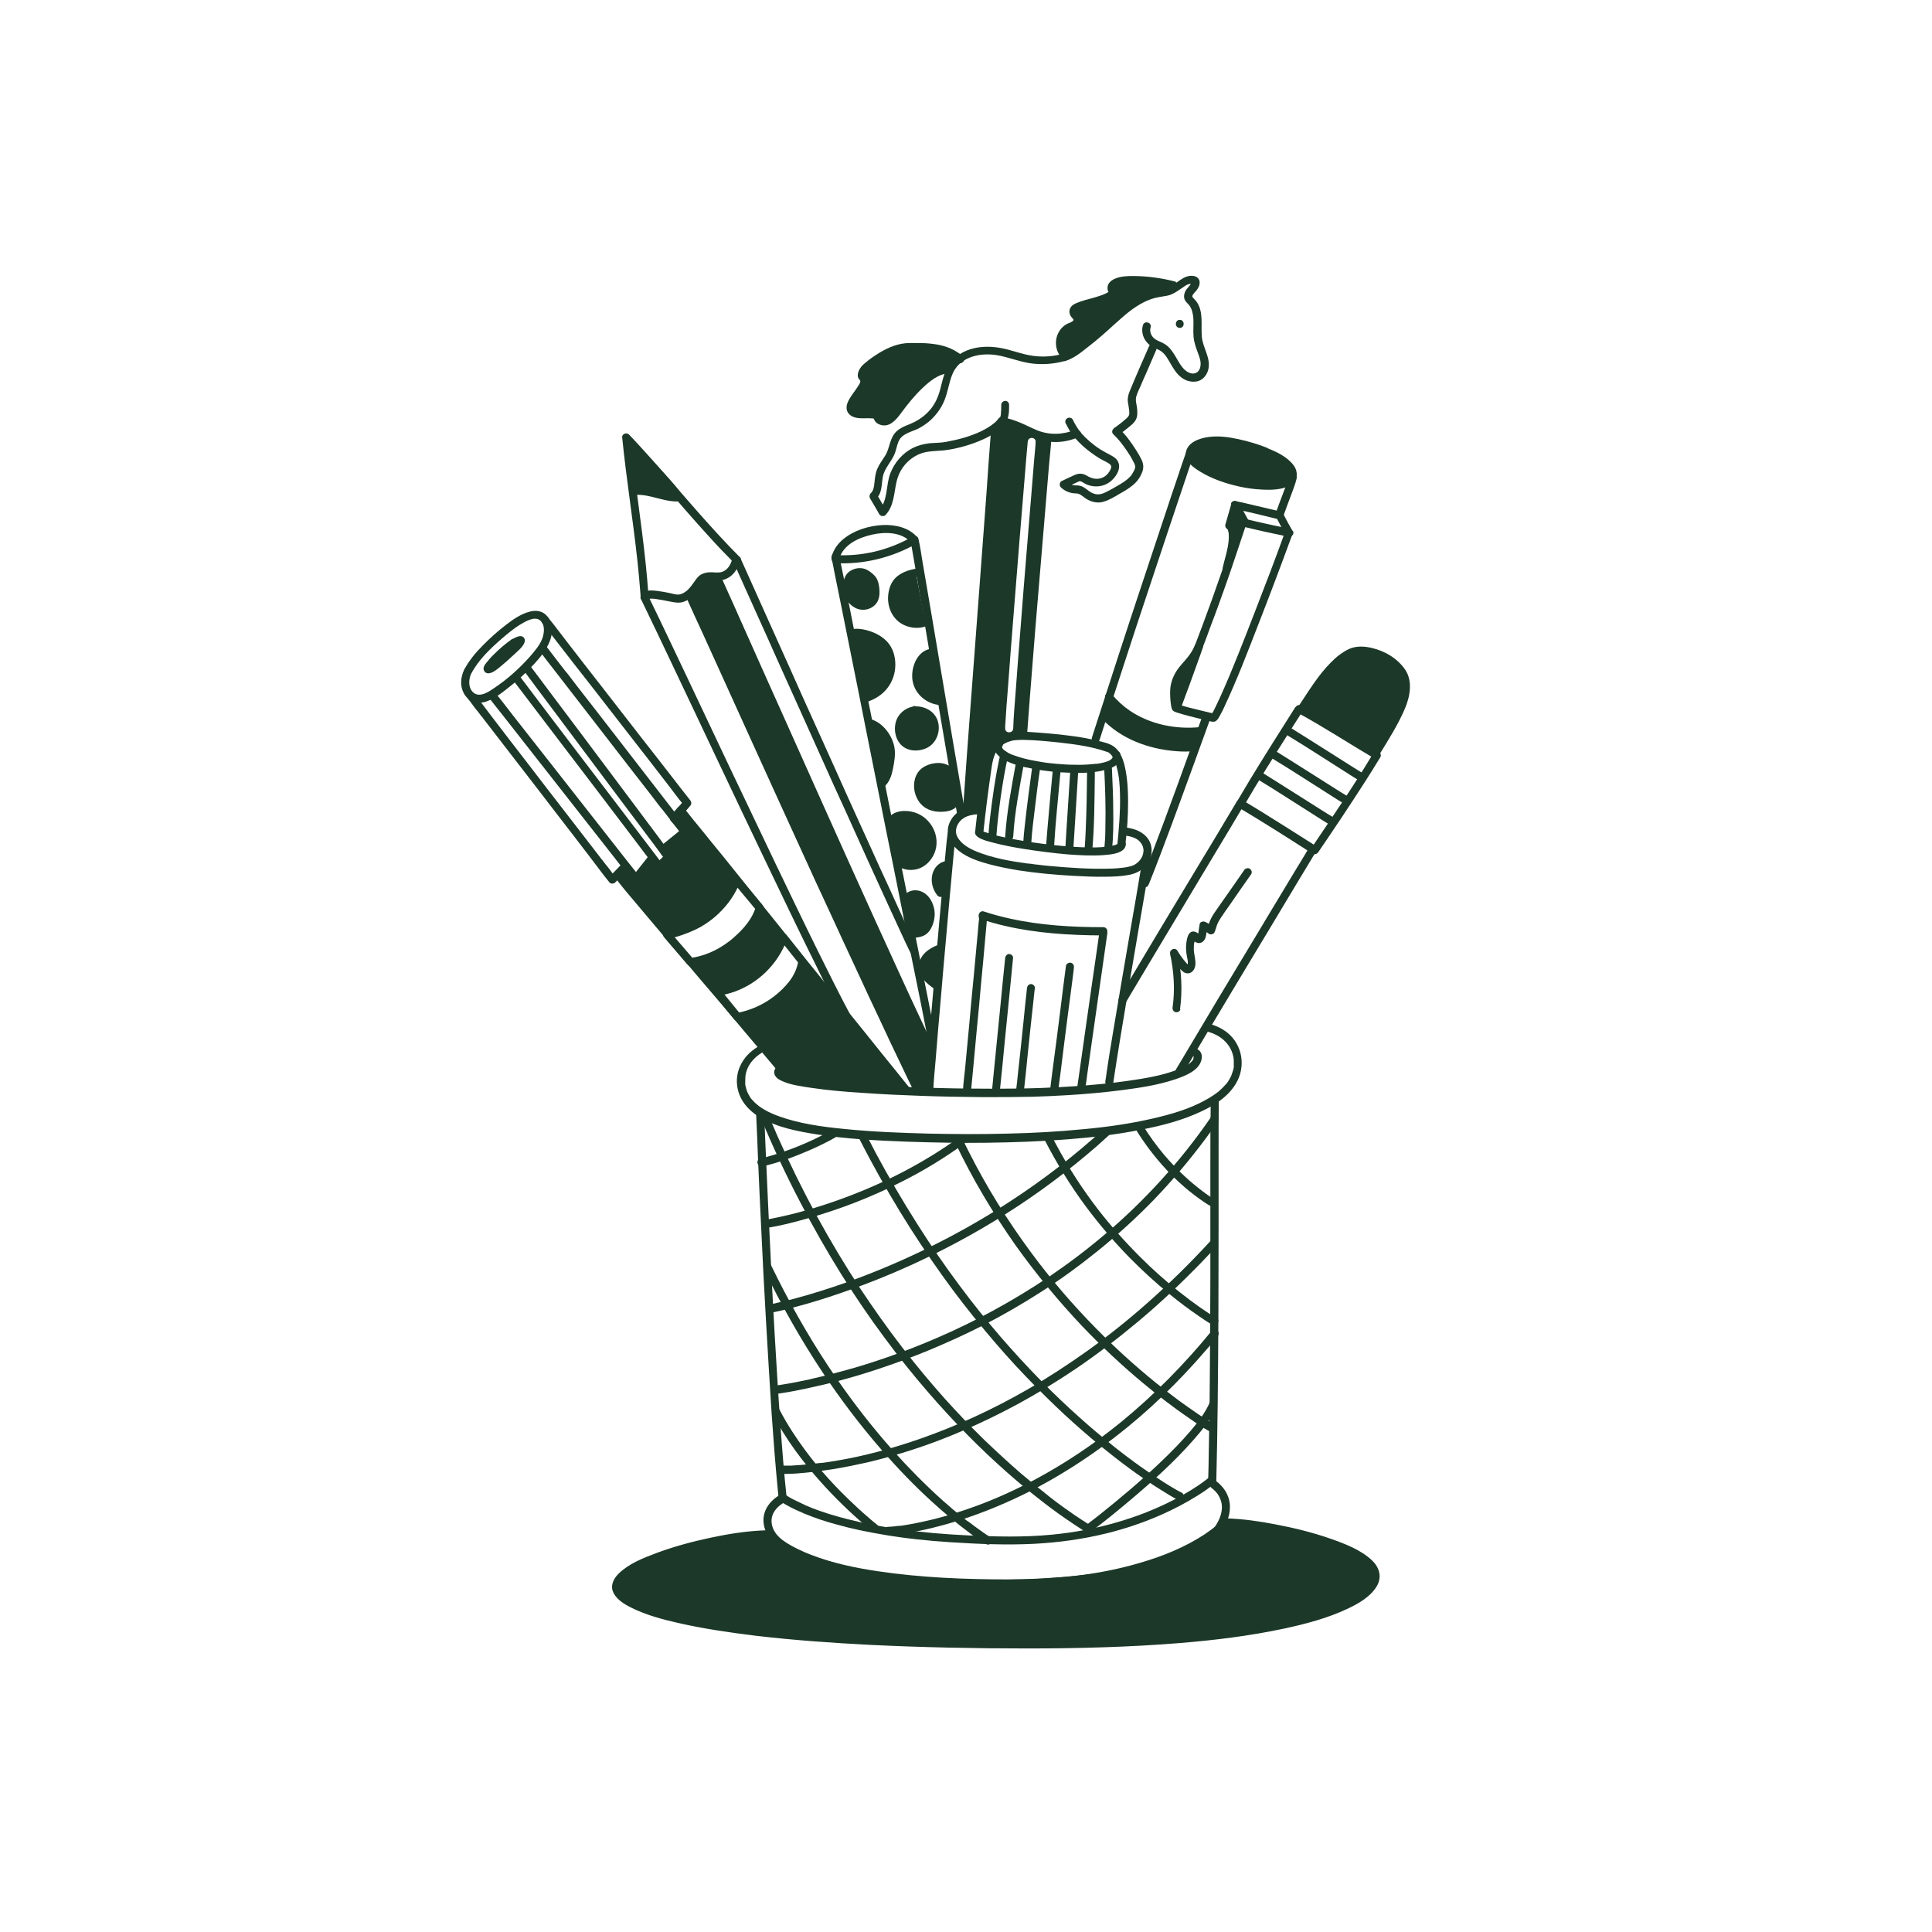 <?xml version="1.0" encoding="UTF-8"?> <svg xmlns="http://www.w3.org/2000/svg" id="Illustrationen" version="1.1" viewBox="0 0 1080 1080"><defs><style> .st0 { fill: #1c3828; } </style></defs><path class="st0" d="M358.4,335.1c6.2,12.7,12.2,25.5,18.3,38.3,8,16.8,15.9,33.6,23.9,50.5,8.6,18.2,17.3,36.5,26,54.7,8,16.6,15.9,33.3,24,49.8,6.1,12.4,12.1,24.8,18.6,37,.6,1.1,1.1,2.1,1.7,3.2,1.4,2.5,5.2.3,3.9-2.3-6.1-11.5-11.9-23.2-17.7-34.9-8-16.2-15.8-32.5-23.6-48.7-8.7-18.2-17.3-36.4-26-54.6-8.1-17.1-16.2-34.3-24.3-51.4-6.4-13.4-12.7-26.9-19.2-40.2l-1.8-3.7c-.5-1.1-2.1-1.4-3.1-.8-1.1.6-1.3,2-.8,3.1h0Z"></path><g><path class="st0" d="M401.2,323.5c23.5,52.5,97,218.1,119.1,262.9l-2.2,23.3-4.8-.3c-21.2-42.3-104.4-225.9-126.9-275.4,0,0,3-3.9,4.5-6.3,1.4-2.4,2-3.9,4.8-3.9s5.6-.5,5.6-.5h0Z"></path><path class="st0" d="M399.2,324.6c6.3,14,12.5,28.1,18.8,42.1,8.5,19.1,17.1,38.2,25.6,57.3,9.3,20.8,18.6,41.5,28,62.2,8.6,19,17.1,37.9,25.8,56.8,6.3,13.7,12.6,27.4,19.2,41,.6,1.2,1.1,2.3,1.7,3.5l-.3-1.1c-.8,7.8-1.5,15.6-2.2,23.3l2.2-2.2c-1.6,0-3.2-.2-4.8-.3l1.9,1.1c-2.7-5.3-5.3-10.7-7.9-16.1-3.6-7.6-7.2-15.2-10.8-22.8-4.3-9.2-8.6-18.4-12.9-27.7-4.8-10.4-9.6-20.8-14.4-31.1-5.1-11.1-10.2-22.1-15.2-33.2-5.1-11.1-10.2-22.3-15.3-33.5-4.9-10.8-9.8-21.5-14.7-32.3-4.5-9.9-9-19.9-13.5-29.8-3.9-8.5-7.7-16.9-11.6-25.4-3-6.6-6-13.1-9-19.7-.6-1.3-1.2-2.5-1.7-3.8l-.4,2.7c1.9-2.4,3.8-4.9,5.4-7.6.9-1.5,1.2-1.9,2.9-1.9,1.9,0,3.8-.2,5.6-.5,1.2-.2,1.9-1.7,1.6-2.8-.4-1.3-1.6-1.8-2.8-1.6-1.9.3-3.8.2-5.8.4-2.1.2-3.6,1.2-4.8,2.9-1.1,1.6-2,3.3-3.1,4.8-.6.8-1.1,1.5-1.7,2.3-.4.5-.2.3-.5.7-.7.9-.8,1.7-.4,2.7,2.8,6.2,5.6,12.4,8.5,18.6,3.8,8.4,7.6,16.7,11.4,25.1,4.5,10,9.1,20,13.6,30,5,11,10,22,15,33,5.2,11.5,10.5,22.9,15.7,34.4,5.2,11.4,10.4,22.8,15.7,34.1,4.9,10.7,9.9,21.5,14.9,32.2,4.4,9.6,8.9,19.2,13.4,28.7,3.6,7.8,7.3,15.6,11,23.3,1.5,3.1,2.9,6.1,4.4,9.2.6,1.3,1.3,2.6,1.9,3.9.8,1.6,1.4,3.8,3.4,4,1.6.2,3.2.2,4.8.3,1.3,0,2.1-1.1,2.2-2.2.7-7.3,1.4-14.7,2.1-22,.1-1.3,0-2.1-.6-3.4-.7-1.4-1.3-2.8-2-4.2-1.5-3.2-3.1-6.4-4.6-9.7-3.9-8.2-7.7-16.5-11.5-24.8-4.6-10.1-9.2-20.1-13.8-30.2-5.1-11.2-10.1-22.4-15.2-33.6-5.3-11.8-10.6-23.6-15.9-35.4-5.2-11.7-10.5-23.4-15.7-35.1-4.9-10.9-9.8-21.9-14.7-32.8-4.3-9.6-8.6-19.3-12.9-28.9-3.4-7.7-6.8-15.3-10.3-23-.7-1.5-1.3-3-2-4.5-.5-1.1-2.1-1.4-3.1-.8-1.1.7-1.3,2-.8,3.1h0Z"></path></g><path class="st0" d="M410,314.2c1.8,4,3.6,8,5.4,12,2.8,6.3,5.7,12.6,8.5,18.9,3.6,8,7.2,15.9,10.7,23.9,4.1,9.1,8.2,18.2,12.3,27.3,4.3,9.6,8.7,19.3,13,28.9,4.3,9.6,8.6,19.2,13,28.7,4,8.9,8.1,17.9,12.1,26.8,3.5,7.7,7,15.3,10.5,23,2.7,5.9,5.4,11.8,8.1,17.6,1.6,3.5,3.2,6.9,4.9,10.4.2.4.4.8.6,1.2,1.4,2.6,5.2.3,3.9-2.3-1.4-2.7-2.7-5.5-4-8.3-2.5-5.3-5-10.7-7.4-16-3.3-7.3-6.6-14.5-10-21.8-3.9-8.7-7.9-17.4-11.8-26-4.3-9.5-8.6-18.9-12.8-28.4-4.4-9.7-8.7-19.4-13.1-29-4.2-9.3-8.4-18.6-12.5-27.9-3.7-8.3-7.5-16.6-11.2-24.9-3-6.8-6.1-13.5-9.1-20.3-2.1-4.6-4.1-9.2-6.2-13.8-.3-.7-.7-1.5-1-2.2-.5-1.1-2.1-1.4-3.1-.8-1.1.7-1.3,2-.8,3.1h0Z"></path><path class="st0" d="M361.3,335.2c1.9-.8,3.8-.6,5.7-.3,2.2.3,4.5.8,6.7,1.2s4.4,1,6.8.7c2.1-.3,4-1.3,5.6-2.6,1.7-1.3,3.1-3,4.4-4.7,1.1-1.4,2.1-3.5,3.6-4.4,1.6-1,3.7-.7,5.5-.6,2.2,0,4.4,0,6.5-1,3.8-1.7,6.4-5.5,7.4-9.5.7-2.8-3.6-4-4.3-1.2-.7,2.8-2.4,5.7-5.3,6.8-1.9.7-3.9.4-5.9.3s-4,.2-5.8,1.1c-1.8.9-2.9,2.5-4,4.1s-2.3,3.2-3.7,4.6c-1.3,1.2-2.9,2.3-4.7,2.6s-3.7-.4-5.5-.8c-2.4-.5-4.7-.9-7.1-1.2s-4.8-.5-7,.5c-1.1.5-1.9,1.5-1.6,2.8.3,1.1,1.6,2,2.8,1.6h0Z"></path><path class="st0" d="M362.5,333c-1.6-23.7-5.2-47.1-8.2-70.6-.8-6-1.5-12-2.1-18l-3.8,1.6c16.6,17.5,31.8,36.3,48.1,54.1,4.5,5,9.1,9.8,13.9,14.6,2,2,5.2-1.1,3.2-3.2-17.1-17.2-32.5-35.9-48.6-54-4.4-4.9-8.8-9.8-13.4-14.6-1.3-1.3-4-.4-3.8,1.6,2.3,23,6,45.8,8.5,68.8.7,6.6,1.3,13.2,1.8,19.8.2,2.9,4.7,2.9,4.5,0h0Z"></path><g><path class="st0" d="M354.5,275.2c8.4-.9,18.1,4.9,26.4,3.5-7.1-10.7-30.5-33.3-30.5-33.3,0,0,1.8,18.8,3,26.7"></path><path class="st0" d="M354.5,276.7c9.1-.9,17.6,4.8,26.8,3.4.9-.1,1.4-1.5.9-2.2-3.9-5.8-8.8-11-13.5-16.1-4.6-5-9.4-9.8-14.2-14.6-1-1-2-2-3-2.9-.9-.8-2.7-.3-2.6,1.1.9,9,1.7,18.1,3,27.1.3,1.9,3.2,1.1,2.9-.8-1.3-8.7-2.1-17.5-3-26.3l-2.6,1.1c8.2,7.9,16.2,16.1,23.6,24.6,2.3,2.7,4.6,5.4,6.6,8.4l.9-2.2c-4.4.7-8.8-.6-13-1.7-4.2-1.1-8.6-2.2-13-1.8-1.9.2-1.9,3.2,0,3h0Z"></path></g><path class="st0" d="M694.1,294.2c8.6,2.1,17.2,4,25.9,5.8l-1.6-2.8c-5.4,15-11.1,29.9-16.9,44.8-6.2,15.9-12.3,31.9-19.2,47.2-1.2,2.5-2.3,5.1-3.6,7.6-.4.8-.8,1.5-1.3,2.2,0,.1-.2.2-.2.3,0,0,.4-.4,0-.1-.5.5.4-.2,0,0l1.7-.2c-2.9-.7-5.8-1.4-8.7-2.1-4.1-1-8.3-1.9-12.2-3.5.5.5,1,1,1.6,1.6-.8-3.7-1.3-8-.6-11.5.5-2.7,1.5-4.7,3.1-7,.3-.5.4-.5.9-1.1.4-.5.8-1,1.3-1.5.9-1,1.8-2,2.6-3,2-2.4,3.7-5,4.9-7.8,1.9-4.5,3.5-9.1,5.2-13.7,1.4-3.7,2.8-7.3,4.1-11,2.2-6,4.3-12,6.4-18,3.2-9.3,6.2-18.5,9.3-27.8.9-2.8-3.4-3.9-4.3-1.2-6.5,19.5-13.1,39-20.3,58.2-1.2,3.1-2.4,6.3-3.6,9.5-.8,2.1-1.7,4.1-3,6-1.8,2.8-4.3,5.2-6.5,8-2.5,3.2-4.2,6.8-4.8,10.9-.3,2.5-.2,5.1,0,7.7.2,1.5.3,3.2.8,4.6s1.9,1.7,3.1,2.1c4,1.3,8.1,2.3,12.2,3.3,1.8.4,3.6.9,5.4,1.3,1.1.3,2.5.8,3.6.2,1.2-.6,1.9-2,2.5-3.1,1.1-1.9,2-3.8,2.9-5.8,6.9-14.8,12.7-30,18.6-45.2,6.1-15.6,12-31.2,17.8-47,.5-1.2.9-2.5,1.3-3.7.4-1.1-.5-2.5-1.6-2.8-8.7-1.8-17.3-3.7-25.9-5.8-2.8-.7-4,3.6-1.2,4.3h0Z"></path><path class="st0" d="M722.5,296.7c-1.6-2.7-3.1-5.5-4.5-8.2-.5-1-.9-2.1-2.1-2.5-.4-.1-.8-.2-1.1-.3-5.4-1.3-10.7-2.5-16.1-3.8-2.5-.6-5-1.2-7.6-1.7-1.9-.4-3.6,1.5-2.5,3.3,1.8,3.1,3.5,6.2,5.2,9.3,1.4,2.5,5.3.3,3.9-2.3-1.7-3.1-3.4-6.2-5.2-9.3-.8,1.1-1.7,2.2-2.5,3.3,8.3,1.7,16.6,3.8,24.8,5.8l-1.3-1c1.7,3.3,3.4,6.6,5.3,9.7,1.5,2.5,5.4.2,3.9-2.3h0Z"></path><path class="st0" d="M688.3,281.7c-1.1,3.9-2.2,7.7-3.3,11.5-.2.7,0,1.7.6,2.2.2.1.3.3.5.4.3.3,0,0,.1.1.1.2.2.4.3.6.2.4,0-.3,0,.2.3,1,.4,1.4.4,2.4.1,2.3-.2,4.6-.6,6.8-.7,3.9-2,7.7-2.8,11.5-.6,2.8,3.8,4,4.3,1.2.8-4.3,2.3-8.4,3-12.7.7-4.2,1.6-10.7-2.3-13.8l.6,2.2c1.1-3.9,2.2-7.7,3.3-11.5.8-2.8-3.5-4-4.3-1.2h0Z"></path><g><path class="st0" d="M707.9,252.6c-6.8-2.7-15.5-5-20.8-5.8-5.2-.8-10.6-.9-15.2.6-2.3.7-4.5,1.9-5.7,3.6-1.2,1.7-1.6,3.9-.1,5.7,6.2,7.6,22.8,12.1,27.5,13.2,8.9,2,23.2,2.8,27.7-1.3,1.7-1.6,1.9-3.9.8-6-2.1-4.2-8.9-7.8-14.3-10"></path><path class="st0" d="M708.5,250.4c-5.2-2.1-10.7-3.7-16.2-4.9-5.5-1.2-11.2-2-16.8-1.2-5,.7-11.7,2.9-12.6,8.7-.8,4.9,4.4,8.5,8.1,10.7,6.5,4,14,6.5,21.4,8.2,4.4,1,8.9,1.6,13.4,1.8s8.9.1,13-1.3c2.2-.8,4.4-2,5.4-4.1,1.3-2.7.7-5.8-1-8.1-3.5-4.8-9.5-7.6-14.8-9.7-1.1-.4-2.5.5-2.8,1.6-.3,1.3.4,2.3,1.6,2.8,4,1.6,8.3,3.7,11.4,6.9,1.1,1.1,2.5,3,1.7,4.6-.5,1-1.7,1.5-2.8,1.9-3.5,1.2-7.3,1.2-11,1.1-4.1-.1-8.2-.6-12.1-1.5-6.1-1.4-12.2-3.3-17.7-6.1-3.1-1.6-6.5-3.4-8.7-6.2-1.2-1.5-.4-3.2,1-4.2,1.8-1.4,4.1-2,6.2-2.4,5.3-1,10.8-.2,16.1,1s10.8,2.8,16,4.9c1.1.4,2.5-.5,2.8-1.6.3-1.3-.4-2.3-1.6-2.8h0Z"></path></g><path class="st0" d="M663,252.9c-1.4,3.9-2.7,7.8-4,11.7-2.9,8.5-5.7,16.9-8.5,25.4-3.9,11.7-7.8,23.4-11.7,35.2-4.5,13.5-8.9,26.9-13.3,40.4-4.5,13.9-9,27.8-13.5,41.7-.5,1.7-1.1,3.4-1.6,5-.9,2.8,3.5,4,4.3,1.2,4.4-13.9,8.9-27.7,13.4-41.5,4.4-13.6,8.9-27.2,13.4-40.7,4-12,8-24,12-36.1,3-9,6-17.9,9-26.8,1.5-4.5,3-9.1,4.7-13.6,0-.2.1-.4.2-.6.4-1.1-.5-2.5-1.6-2.8-1.3-.4-2.3.4-2.8,1.6h0Z"></path><path class="st0" d="M672.3,399.9c-9.4,26.1-18.8,52.3-28.7,78.2-1.9,5-3.8,10-5.8,15-.5,1.1.5,2.5,1.6,2.8,1.3.4,2.3-.4,2.8-1.6,9-22.5,17.2-45.4,25.5-68.1,3-8.4,6.1-16.8,9.1-25.1.4-1.1-.5-2.5-1.6-2.8-1.2-.3-2.3.4-2.8,1.6h0Z"></path><path class="st0" d="M720.4,266.4c-.6,3-1.8,5.8-2.9,8.7-1.5,4-3,7.9-4.4,11.9-.4,1.1.5,2.5,1.6,2.8,1.2.3,2.4-.4,2.8-1.6,1.4-4,2.9-7.9,4.4-11.9,1-2.8,2.2-5.7,2.9-8.7.3-1.2-.3-2.4-1.6-2.8-1.1-.3-2.5.4-2.8,1.6h0Z"></path><g><path class="st0" d="M617.6,400.2c14.2,15.2,36.1,18.6,50.2,17.5l3.6-9c-14.7,1.7-37.2-1.6-51.5-19"></path><path class="st0" d="M616,401.8c10.7,11.3,26,16.9,41.3,18.1,3.5.3,7,.3,10.5,0,1.1,0,1.8-.7,2.2-1.6,1.2-3,2.4-6,3.6-9,.5-1.3-.8-3-2.2-2.9-13.7,1.5-28.2-1.3-39.8-9.1-3.8-2.6-7.2-5.7-10.1-9.3-.8-.9-2.4-.8-3.2,0s-.8,2.2,0,3.2c10.4,12.6,26.1,19,42.2,20,3.6.2,7.3.1,10.9-.3l-2.2-2.9c-1.2,3-2.4,6-3.6,9,.7-.5,1.5-1.1,2.2-1.6-13.2.9-27.1-1.8-38.5-8.6-3.7-2.3-7.1-5-10.1-8.2-2-2.1-5.2,1.1-3.2,3.2h0Z"></path></g><g><path class="st0" d="M724.1,395.3c-8.6,13.6-17.2,27.1-25.5,40.8-2.4,4-4.8,8.1-7.2,12.1-.6,1-.2,2.5.8,3.1,12.8,7.6,25.4,15.6,37.9,23.6,1.2.8,2.4,1.5,3.7,2.3,1.1.7,2.4.2,3.1-.8,8.8-12.9,17.5-25.9,25.9-39,3-4.7,5.9-9.3,8.8-14.1.6-1,.2-2.5-.8-3.1-14.5-8.5-28.6-17.8-43.4-25.8-2.5-1.4-4.8,2.5-2.3,3.9,14.8,8,28.9,17.3,43.4,25.8-.3-1-.5-2-.8-3.1-9.9,16.6-20.8,32.6-31.6,48.6-1,1.5-2,3-3,4.5,1-.3,2-.5,3.1-.8-10.3-6.6-20.7-13.1-31.1-19.6-3.5-2.1-7-4.3-10.5-6.4.3,1,.5,2,.8,3.1,8.2-14.1,16.9-27.9,25.6-41.6,2.4-3.8,4.8-7.5,7.2-11.3,1.5-2.5-2.3-4.7-3.9-2.3h0Z"></path><path class="st0" d="M691.3,448.2c-2,3.4-4.1,6.8-6.1,10.2-4.3,7.3-8.7,14.5-13.1,21.8-5.5,9.1-11,18.3-16.5,27.4-5.4,9-10.9,18.1-16.3,27.2-4.2,7-8.4,14.1-12.6,21.1-.4.6-.7,1.2-1.1,1.9-1.5,2.5,2.4,4.8,3.9,2.3,3.9-6.6,7.9-13.2,11.8-19.8,5.3-8.9,10.7-17.8,16-26.7,5.5-9.2,11.1-18.5,16.6-27.7,4.6-7.6,9.1-15.2,13.7-22.8,2.4-4,4.8-8,7.2-12.1,0-.1.2-.3.3-.4,1.5-2.5-2.4-4.8-3.9-2.3h0Z"></path><path class="st0" d="M731.2,474.8c-2.3,3.9-4.6,7.8-7,11.6-5,8.3-10,16.6-15,24.9-6.2,10.4-12.5,20.8-18.7,31.1-6.1,10.1-12.2,20.3-18.2,30.4-4.5,7.6-9.1,15.2-13.6,22.8-.4.7-.8,1.3-1.2,2-1.5,2.5,2.4,4.8,3.9,2.3,4.2-7.2,8.5-14.3,12.7-21.4,6-10,11.9-19.9,17.9-29.9,6.3-10.5,12.6-21,18.9-31.4,5.2-8.7,10.4-17.3,15.6-26,2.7-4.5,5.5-9,8.2-13.6,0-.2.2-.3.3-.5,1.5-2.5-2.4-4.8-3.9-2.3h0Z"></path><path class="st0" d="M702.8,435.5c11.7,7.1,23.1,14.6,34.7,21.9,1.9,1.2,3.7,2.4,5.7,3.5,2.5,1.5,4.8-2.4,2.3-3.9-4.6-2.7-9.1-5.7-13.6-8.5-6.7-4.2-13.4-8.5-20.1-12.7-2.2-1.4-4.5-2.8-6.7-4.2-2.5-1.5-4.8,2.4-2.3,3.9h0Z"></path><path class="st0" d="M710.9,423.8c11.7,7.1,23.1,14.6,34.7,21.9,1.9,1.2,3.7,2.4,5.7,3.5,2.5,1.5,4.8-2.4,2.3-3.9-4.6-2.7-9.1-5.7-13.6-8.5-6.7-4.2-13.4-8.5-20.1-12.7-2.2-1.4-4.5-2.8-6.7-4.2-2.5-1.5-4.8,2.4-2.3,3.9h0Z"></path><path class="st0" d="M719.9,411.2c11.7,7.1,23.1,14.6,34.7,21.9,1.9,1.2,3.7,2.4,5.7,3.5,2.5,1.5,4.8-2.4,2.3-3.9-4.6-2.7-9.1-5.7-13.6-8.5-6.7-4.2-13.4-8.5-20.1-12.7-2.2-1.4-4.5-2.8-6.7-4.2-2.5-1.5-4.8,2.4-2.3,3.9h0Z"></path><g><path class="st0" d="M727.6,395.9c6.8-10.1,13.1-21.1,22.7-28.4,1.6-1.2,4.5-2.9,6.4-3.5,4.2-1.2,10,.1,14,1.8,5.9,2.5,8.2,4.2,12,8.7,5.3,6.4,2.5,15.8.4,20.8-3.7,8.7-9.3,17.6-14.2,25.6"></path><path class="st0" d="M729.6,397c4.6-6.9,8.9-14,14.3-20.3,2.5-2.9,5.4-5.8,8.6-8,1.4-.9,2.9-1.9,4.5-2.4,1.7-.5,3.6-.5,5.4-.4,6.7.6,13.3,4,17.8,9.1,2.3,2.7,3.4,5.6,3.4,9.2,0,3.2-.9,6.3-2.1,9.3-3.6,9.3-9.3,17.9-14.5,26.3-1.5,2.5,2.4,4.7,3.9,2.3,5.2-8.5,10.6-16.9,14.5-26.1,2.8-6.6,4.4-15.1.2-21.5-4.3-6.4-11.4-10.6-18.8-12.3-4.2-1-8.7-1.2-12.7.6-3.8,1.8-7.2,4.5-10.1,7.5-7.2,7.2-12.5,16.1-18.1,24.5-1.6,2.4,2.3,4.7,3.9,2.3h0Z"></path></g></g><path class="st0" d="M659.6,564.5c1.5-10.8.9-21.6-1.4-32.2l-4.1,1.7c1.7,2.8,3.6,5.4,5.8,7.8,1.1,1.3,2.5,2.4,4.2,2.3,1.5,0,2.8-1.1,3.5-2.5,1.3-2.7.4-5.7,0-8.5-.3-1.5-.3-3-.2-4.5,0-.7.1-1.3.3-1.9,0-.4.2-.8.3-1.2v-.4c.4-.5.3-.5,0,0l-1.1.3c-.3,0-.4-.2-.2,0,.2.2.5.4.7.6.5.4,1.1.8,1.8,1,1.3.4,2.7,0,3.6-1,.8-.8,1.2-2,1.4-3.1.2-1.6.5-3.2.7-4.8-1.1.5-2.2.9-3.3,1.3,1.5.8,2.9,1.6,4.2,2.6.9.7,2.6.2,3.1-.8.6-1.3.9-2.7,1.4-4.1s1.2-2.6,2-3.8c1.8-2.8,3.7-5.4,5.6-8.1,3.8-5.5,7.6-11,11.5-16.5.7-1,.2-2.5-.8-3.1-1.1-.6-2.4-.2-3.1.8-3.8,5.5-7.6,11-11.5,16.5-1.8,2.6-3.7,5.2-5.5,7.9-.8,1.2-1.5,2.5-2.1,3.9s-.9,2.8-1.4,4.1c1-.3,2-.5,3.1-.8-1.3-1-2.8-1.9-4.2-2.6-1.2-.6-3.1-.2-3.3,1.3-.2,1.1-.3,2.2-.5,3.3,0,.5-.1,1-.2,1.4,0,0-.2,1-.2,1.1,0,0,.1-.1.3,0,.8,0,.4,0,0-.4-.6-.6-1.3-1.1-2.2-1.3-4.2-1-4.7,6-4.8,8.7,0,1.9.2,3.8.6,5.6.3,1.4.6,2.8.3,4.2-.2.3-.2.4-.1.2.2-.2.3-.2.6,0,0,0-.7-.6-.8-.7-.7-.8-1.5-1.7-2.1-2.5-1.2-1.5-2.3-3.1-3.3-4.8-1.3-2.2-4.6-.7-4.1,1.7,2.1,9.8,2.8,19.9,1.4,29.8-.2,1.2.3,2.4,1.6,2.8,1,.3,2.6-.4,2.8-1.6h0Z"></path><path class="st0" d="M469.2,312.2c2.4-8,11.1-11.8,18.6-13.4,7.2-1.6,16.6-1.4,21.7,4.7.8.9,2.4.8,3.2,0,.9-.9.8-2.2,0-3.2-4.6-5.5-12.5-7.1-19.3-6.8-7.7.4-15.9,2.9-21.9,7.8-3.1,2.5-5.5,5.9-6.6,9.7-.9,2.8,3.5,4,4.3,1.2h0Z"></path><path class="st0" d="M467.1,314.8c15.5.8,31.2-3,44.7-10.6,2.5-1.4.2-5.3-2.3-3.9-12.9,7.3-27.6,10.8-42.4,10-2.9-.1-2.9,4.4,0,4.5h0Z"></path><path class="st0" d="M464.9,312.2c.6,2.6,1.1,5.3,1.6,8,1.4,6.8,2.7,13.5,4.1,20.2,2,9.8,3.9,19.6,5.9,29.4,2.4,11.9,4.8,23.8,7.1,35.6,2.6,13,5.2,26,7.8,39,2.6,13.1,5.2,26.2,7.9,39.3,2.4,12.2,4.9,24.4,7.3,36.6,2,10.3,4.1,20.5,6.2,30.8,1.5,7.4,3,14.8,4.4,22.1.7,3.5,1.3,7,2.1,10.5,0,.2,0,.3,0,.5.6,2.8,4.9,1.6,4.3-1.2-.5-2.4-1-4.8-1.4-7.2-1.3-6.5-2.6-13.1-3.9-19.7-1.9-9.7-3.9-19.3-5.8-29-2.4-11.8-4.7-23.6-7.1-35.4-2.6-13-5.2-26-7.8-38.9-2.6-13.1-5.2-26.2-7.9-39.4-2.5-12.3-4.9-24.5-7.4-36.8-2.1-10.4-4.2-20.8-6.2-31.2-1.5-7.6-3-15.1-4.5-22.7-.8-3.8-1.5-7.5-2.3-11.2,0-.2,0-.4-.1-.6-.6-2.8-5-1.6-4.3,1.2h0Z"></path><path class="st0" d="M508.9,302.4c.9,3.5,1.3,7.1,2,10.7,1.4,7.9,2.7,15.8,4,23.7,4.1,24.2,8.2,48.4,12.3,72.6,2.6,15.5,5.3,31,8,46.6.2,1.2,1.7,1.9,2.8,1.6,1.3-.4,1.8-1.6,1.6-2.8-4.7-27.1-9.2-54.1-13.8-81.2-3.3-19.8-6.7-39.7-10.1-59.5-.7-4.3-1.3-8.7-2.3-12.9-.7-2.8-5-1.6-4.3,1.2h0Z"></path><g><path class="st0" d="M476.3,353.9c5-1.1,19.3,1.8,21.5,13.2s-3.9,19.9-13.9,23"></path><path class="st0" d="M476.9,356.1c0,0,.8-.1.4,0s.4,0,.5,0c.6,0,1.2,0,1.8,0,1.4,0,2.3.2,3.9.6,3,.8,5.8,2,8.1,4.1,5.5,4.9,5.6,13.8,1.8,19.9-2.3,3.6-6,6.1-10.1,7.4-2.8.9-1.6,5.2,1.2,4.3,4.5-1.4,8.7-4,11.6-7.8,2.9-3.7,4.4-8.4,4.4-13.1,0-4.6-1.3-9.1-4.4-12.6-2.6-2.9-6.2-4.9-9.9-6.1-3.3-1.1-7.1-1.7-10.5-1-2.8.6-1.6,5,1.2,4.3h0Z"></path></g><g><path class="st0" d="M520.7,364.9c-3.5.5-6.2,3.7-7.4,7-1,2.6-1.4,5.4-1,8.1,1,6.2,6.6,11.4,12.9,11.9"></path><path class="st0" d="M520.1,362.7c-8,1.4-11.4,11.7-9.8,18.7,1.6,7,7.9,12.1,14.9,12.7,1.2.1,2.2-1.1,2.2-2.2s-1-2.1-2.2-2.2c-4.9-.4-9.3-4.3-10.5-9-1.2-4.9.9-12.5,6.6-13.5,1.2-.2,1.9-1.7,1.6-2.8-.3-1.3-1.6-1.8-2.8-1.6h0Z"></path></g><g><path class="st0" d="M505.8,503.2c1.6-2.9,5.1-4.1,8-3,3,1.1,5.2,4.3,6,7.7s0,7.1-1.5,10c-.5.9-1,1.7-1.8,2.3-1.6,1.4-3.8,1.6-5.9,1.8"></path><path class="st0" d="M507.8,504.4c1.1-1.9,3.2-2.7,5.2-2,2.2.8,3.7,3,4.4,5.1.9,2.7.6,5.8-.5,8.4-.5,1.2-1.3,2.6-2.5,3.2-1.1.6-2.5.7-3.7.8s-2.2,1-2.2,2.2,1,2.3,2.2,2.2c3.4-.3,6.5-.9,8.7-3.7,2-2.7,3-6.1,3.1-9.4.1-6-3.7-13-10.2-13.5-3.4-.3-6.6,1.6-8.2,4.5-1.4,2.5,2.5,4.8,3.9,2.3h0Z"></path></g><g><path class="st0" d="M498.2,459c1.2-2,3.6-3,5.9-3.2,4.2-.5,8.5.8,11.8,3.5s5.2,6.8,5.4,11c.2,4.8-2.1,9.9-6.3,12.4-4.1,2.5-10,2.1-13.4-1.4"></path><path class="st0" d="M500.2,460.1c1.7-2.7,6.3-2.5,9-1.9,3.5.9,6.5,3.1,8.2,6.3,3.1,5.5,1.7,13.9-4.6,16.6-3.2,1.4-7.1.9-9.6-1.6-2.1-2-5.3,1.2-3.2,3.2,3.3,3.2,8.1,4.3,12.5,3.2s8-4.6,9.8-8.8c3.9-9.3-1.7-20.1-11.2-23-5-1.5-11.8-1.1-14.8,3.7-1.5,2.5,2.3,4.7,3.9,2.3h0Z"></path></g><g><path class="st0" d="M532.8,433.5c-1.5-3-4.9-4.5-6.9-4.8s-4.1,0-6,.7c-1.3.4-2.5,1-3.5,1.8s-1.7,1.8-2.2,2.9c-2,4-1.4,8.5.9,12.1.7,1.2,1.6,2.2,2.8,3.1,1.2.9,2.8,1.5,4.4,1.9.9.2,1.9.2,2.9.3,2.3,0,4.6-.2,6.6-1.2,1.9-1,3.2-3.6,3.3-5.9"></path><path class="st0" d="M534.8,432.4c-2-3.8-6.2-6-10.4-5.9-4.9.1-10.1,2.3-12.2,6.9s-1.5,10.1,1.3,14.4c3,4.5,7.8,6.2,13.1,6,2.7-.1,5.6-.6,7.7-2.5,2-1.7,3-4.3,3.1-6.9.2-2.9-4.3-2.9-4.5,0,0,1.3-.6,2.6-1.6,3.5-1.1,1-2.8,1.2-4.2,1.3-3.5.2-7.1-.3-9.4-3.2-2.1-2.6-3-6.3-2-9.5,1-3.4,4.1-5,7.5-5.5.5,0,1.1,0,1.6,0,.3,0,.5,0,.8,0,.1,0,.6,0,.2,0,.5.1,1.2.3,1.6.5,1.5.7,2.7,1.7,3.5,3.2,1.4,2.5,5.3.3,3.9-2.3h0Z"></path></g><g><path class="st0" d="M486.3,404.3c4.2,1.2,7.3,4.7,9.4,8.6.9,1.8,1.7,3.6,2.1,5.5.6,3.2,0,6.4-.6,9.6-.6,3.6-1.4,7.4-4.1,9.9"></path><path class="st0" d="M485.7,406.5c5.1,1.5,9,7.5,9.9,12.5.6,3.2-.2,6.7-.9,9.9-.5,2.7-1.2,5.4-3.2,7.3-2.1,2,1.1,5.2,3.2,3.2,2.6-2.5,3.7-5.9,4.4-9.3.8-4,1.6-8.2.9-12.3-1.2-6.7-6.4-13.7-13-15.7-2.8-.8-4,3.5-1.2,4.3h0Z"></path></g><g><path class="st0" d="M512,320.2c-2.4.4-4.8,1.1-6.9,2.3s-4,3-5,5.2c-.5,1.1-.8,2.4-1.1,3.6-.2,1.3-.4,2.6-.4,3.9,0,4.4,2.4,8.6,6,11.1,3.6,2.5,8.4,3.1,12.5,1.6"></path><path class="st0" d="M511.4,318c-3.6.7-7.1,1.9-10,4.3s-4.3,5.9-4.8,9.6c-1,7.1,2.2,14.6,9,17.6,3.8,1.7,8.1,2,12,.6,2.7-.9,1.5-5.3-1.2-4.3-6.7,2.3-13.8-1.6-15.4-8.5-.7-3.2,0-7.6,2-10.2,2.3-2.9,6-4,9.5-4.7,1.2-.2,1.9-1.7,1.6-2.8-.3-1.3-1.6-1.8-2.8-1.6h0Z"></path></g><g><path class="st0" d="M487,323.1c-2.9-2.9-6-4.2-9.6-2.6-.6.3-1.2.6-1.7,1-1.6,1.5-2.2,3.8-2.2,6,0,2.5.6,5.1,2.1,7.2s3.8,3.6,6.3,3.9c2.5.2,5.2-.9,6.5-3,1.2-2,1.2-4.5,1-6.9-.2-2-.7-4.2-2.2-5.6"></path><path class="st0" d="M488.6,321.5c-1.6-1.6-3.5-3-5.6-3.6-2.3-.6-4.6-.3-6.7.7-4.5,2.1-5.5,7.2-4.8,11.7s3.6,8.6,8,10.1c4.2,1.4,9.3-.4,11.2-4.5,1.1-2.4,1.1-5,.8-7.5-.3-2.5-1-5.1-2.9-6.9-2.1-2-5.3,1.2-3.2,3.2.9.9,1.3,2.1,1.5,3.5.2,1.2.4,3,.1,4.3-.2,1.4-.9,2.4-1.9,3.1-1,.6-2.3.9-3.3.8-2.8-.4-4.9-2.7-5.7-5.5-.7-2.5-.9-6.2,1.2-7.8.7-.5,1.5-.8,2.2-1,.5-.1,1.3-.1,1.8,0,.8.2,1.2.4,2,.9s1.4,1.1,2,1.7c2.1,2,5.2-1.1,3.2-3.2h0Z"></path></g><g><path class="st0" d="M511.2,397.1c-9.4,1.8-9.9,11.2-7.2,16s8.9,5.1,13.1,3.1,6.2-6.7,5.5-11-4.6-8.6-11.4-8.1"></path><path class="st0" d="M510.6,394.9c-4.7.9-8.6,4.1-9.9,8.9-1,4-.3,8.7,2.4,11.9,3.5,4.3,9.8,4.7,14.6,2.6,5.4-2.4,8-8.6,6.8-14.2-1.3-6.2-7.4-9.6-13.4-9.2-1.2,0-2.2,1-2.2,2.2s1,2.3,2.2,2.2c2.2-.1,4.1.2,5.9,1.2.7.4,1.2.9,1.8,1.7.2.2,0,0,0,0,0,0,.1.2.2.3.1.2.2.4.3.5s.2.4.3.6c0,0,0,.2.1.3,0-.2,0-.1,0,0,1.3,3.5.2,7.7-3,9.7-1.5,1-3.3,1.4-5.1,1.4-1.7,0-3.5-.6-4.7-1.7-.7-.6-1-1.2-1.5-2-.1-.2-.2-.4,0,0,0-.2-.1-.3-.2-.5-.1-.4-.2-.7-.3-1.1s-.1-.7-.2-1c0-.3,0,.1,0,.1,0,0,0-.2,0-.3,0-.2,0-.4,0-.6,0-.4,0-.7,0-1.1,0-.2,0-.4,0-.6,0,0,0-.2,0-.3,0-.3,0,.4,0,0,0-.4.2-.9.3-1.3,0-.2.1-.4.2-.6,0,0,0-.2.1-.3.1-.3-.1.3,0,0,.2-.4.4-.8.6-1.2.1-.2.2-.4.4-.6-.2.3.1-.1.2-.2.2-.2.3-.3.5-.5.1,0,.5-.4.4-.4,0,0,.4-.2.5-.3.2-.1.4-.3.7-.4.6-.3.6-.3,1.2-.5.6-.2,1.2-.4,1.9-.5,1.2-.2,1.9-1.7,1.6-2.8-.3-1.2-1.6-1.8-2.8-1.6h0Z"></path></g><path class="st0" d="M529,481.4c-4.1.4-7.1,3.8-7.9,7.8s.3,7.9,2.7,11.1c.5.7,1.3,1.2,2.2,1.1.8-.1,1.8-.7,1.9-1.6.7-5.1,1.8-10.1,3.3-15,.4-1.2-.4-2.5-1.6-2.8-1.2-.3-2.4.4-2.8,1.6-1.5,4.9-2.6,9.9-3.3,15,1.4-.2,2.7-.4,4.1-.5-.8-1.1-1.5-2.3-1.9-3.5-.2-.6-.4-1.4-.4-1.8,0-.6,0-1.5,0-2,0-.4.3-1.2.5-1.8.1-.4-.1.2,0-.2,0-.1.2-.3.2-.5.2-.3.4-.7.6-1-.1.2,0,0,.1-.1.1-.1.2-.2.3-.4.3-.3.3-.3.5-.4.2-.1.7-.4.8-.5-.1,0,.3,0,.3,0,0,0,.5-.1.2,0,1.2-.1,2.2-.9,2.2-2.2s-1-2.4-2.2-2.2h0Z"></path><path class="st0" d="M522.2,529.7c-3.8,2.5-6.8,6.6-6.9,11.3s2.6,8.7,6.7,10.4c1.5.6,2.7-.9,2.8-2.2.5-5.9,1.1-11.8,1.6-17.7.2-2-2.6-2.9-3.8-1.6-2.2,2.3-3.8,4.9-5,7.8-.5,1.3-.9,2.7-.8,4.1,0,1.6.9,3.8,2.7,4.3,3.8,1.1,4.6-4.2,4.7-6.7.1-3,1.3-5.3,2.7-7.9.9-1.6-.6-4-2.5-3.3-5.2,2-10.2,5.5-10.8,11.5-.7,5.9,4.3,10,8.6,13,1,.7,2.5.2,3.1-.8.7-1.1.2-2.4-.8-3.1-2.9-2-6.9-4.8-6.5-8.8.4-3.8,4.3-6.2,7.5-7.4-.8-1.1-1.7-2.2-2.5-3.3-1.3,2.2-2.6,4.6-3,7.1-.2,1.2-.3,2.4-.3,3.6,0,.4,0,.8-.1,1.2,0,.2,0,.4-.1.6v.3c-.3.3-.4.3-.2,0l1.7-.2c.6,0,.5.6.4-.1,0-.4,0-.8.1-1.1.2-.9.6-1.7,1-2.5.9-1.8,2.1-3.4,3.5-4.9l-3.8-1.6c-.5,5.9-1.1,11.8-1.6,17.7l2.8-2.2c-2.3-1-3.6-3.9-3.4-6.3.2-3,2.2-5.6,4.6-7.2,2.4-1.6.2-5.5-2.3-3.9h0Z"></path><path class="st0" d="M259.5,374.3c-2,4.3-2.5,9-.2,13.3,2.5,4.7,7.6,6.2,12.4,4.6,4.8-1.6,9-5,12.9-8.1,4-3.1,7.8-6.5,11.4-10.2,3.5-3.6,7.1-7.5,9.6-11.9,2.4-4.1,4-9.4,2.3-14-.8-2.2-2.2-4.2-4.2-5.4-2.3-1.3-5-1.4-7.5-.7-4.8,1.2-9.2,4.2-13.1,7.2-4.7,3.6-9.2,7.6-13.3,11.8-4,4-7.6,8.4-10.3,13.4-1.4,2.6,2.5,4.8,3.9,2.3,4.1-7.8,10.6-13.9,17.1-19.6,3.4-2.9,6.8-5.8,10.7-8.1,2.7-1.6,7.6-4.5,10.6-2.2s2.5,7,1.4,10.1c-1.5,4-4.5,7.4-7.2,10.5-5.8,6.5-12.4,12.4-19.7,17.3-2.9,2-8,5.5-11.5,2.7-3.2-2.6-2.9-7.4-1.4-10.8.5-1.1.3-2.4-.8-3.1-1-.6-2.6-.3-3.1.8h0Z"></path><g><path class="st0" d="M287,359.5c-2,1.3-3.8,2.8-5.5,4.3-3.1,2.7-5.9,5.4-8,8.1-.5.6-.9,1.2-1,1.6,0,.3,0,.6.4.5.3,0,.6-.1.9-.3,1.7-.8,3.3-2,4.7-3.2,4-3.5,7.5-6.6,11-10.1,1.2-1.3,1.7-2.5,1.4-2.7-.3-.1-1.7.2-3.9,1.7"></path><path class="st0" d="M285.9,357.5c-3.6,2.5-6.9,5.4-10,8.5-1.5,1.4-2.8,3-4.1,4.6-.7.9-1.4,1.8-1.5,3,0,1.5,1,2.7,2.5,2.8,2,0,4-1.4,5.5-2.6,1.7-1.3,3.3-2.8,5-4.2,1.5-1.4,3.1-2.8,4.6-4.2s3.3-2.9,4.5-4.7c.5-.8,1-1.7,1-2.7,0-1.3-1.1-2.4-2.4-2.4-1.8,0-3.6,1.1-5,2-1,.7-1.4,2-.8,3.1.6,1,2.1,1.5,3.1.8.4-.3.8-.5,1.2-.8.2-.1.4-.2.6-.3,0,0,.6-.3.4-.2-.1,0,.4-.1.6-.2.3-.1-.1,0-.3,0,.4,0-.5-.1-.3,0l-1-.6h0s-.6-.9-.6-.9c0-.1,0-.9,0-.7,0,.2.1-.2,0,0-.2.3-.4.6-.6.8-.7.8-1.5,1.5-2.3,2.3-1.5,1.4-3,2.8-4.5,4.2-1.5,1.4-3.1,2.8-4.6,4.1-.7.6-1.4,1.2-2.2,1.7-.4.3-.8.5-1.2.7,0,0-.3.2-.3.1-.1,0-.2,0-.4.1-.2,0-.1,0,0,0l1.1.3h-.1c0,0,.8.7.8.7-.2,1.4-.1,1.8.2,1.2.1-.2.2-.3.3-.5.2-.3.4-.5.6-.8.5-.6,1-1.1,1.5-1.7,1.1-1.2,2.3-2.4,3.5-3.5,2.4-2.2,4.8-4.4,7.5-6.2,1-.7,1.5-2,.8-3.1-.6-1-2.1-1.5-3.1-.8h0Z"></path></g><path class="st0" d="M261.8,390.9c.9,1.1,1.8,2.2,2.6,3.4s1.7,2.2,2.6,3.3c.5.7,1.1,1.4,1.6,2.1.3.4.5.7.8,1,.3.4-.2-.3.2.2.2.2.3.4.5.7,6.2,8,12.4,16.1,18.6,24.1,7.4,9.6,14.8,19.1,22.1,28.7,6.5,8.4,12.9,16.7,19.3,25.1,3.4,4.4,6.7,9,10.3,13.4.1.1.2.2.3.4.8.9,2.4.8,3.2,0,2.3-2.4,4.7-4.8,7-7.2,2-2.1-1.2-5.3-3.2-3.2-2.3,2.4-4.7,4.8-7,7.2h3.2c-.9-1.1-1.8-2.2-2.6-3.4s-1.7-2.2-2.6-3.3c-.5-.7-1.1-1.4-1.6-2.1-.3-.4-.5-.7-.8-1-.3-.4.2.3-.2-.2-.2-.2-.3-.4-.5-.7-6.2-8-12.4-16.1-18.6-24.1-7.4-9.6-14.8-19.1-22.1-28.7-6.5-8.4-12.9-16.7-19.3-25.1-3.4-4.4-6.7-9-10.3-13.4-.1-.1-.2-.2-.3-.4-.8-.9-2.4-.8-3.2,0s-.8,2.2,0,3.2h0Z"></path><path class="st0" d="M303.2,348.4c2.9,3.6,5.7,7.3,8.6,11,6.2,8,12.4,16,18.7,24,7.4,9.6,14.9,19.1,22.3,28.7,6.5,8.3,12.9,16.6,19.4,25,3.4,4.3,6.6,8.9,10.1,13,.1.1.2.2.3.4v-3.2c-2.5,2.8-4.9,5.6-7.4,8.5-1.9,2.2,1.3,5.4,3.2,3.2,2.5-2.8,4.9-5.6,7.4-8.5.9-1,.8-2.2,0-3.2-2.9-3.6-5.7-7.3-8.6-11-6.2-8-12.4-16-18.7-24-7.4-9.6-14.9-19.1-22.3-28.7-6.5-8.3-12.9-16.6-19.4-25-3.4-4.3-6.6-8.8-10.1-13-.1-.1-.2-.2-.3-.4-.8-1-2.4-.8-3.2,0-.9.9-.8,2.2,0,3.2h0Z"></path><path class="st0" d="M301.6,363.9c2.8,3.7,5.7,7.4,8.5,11l18.8,24.3c7.4,9.6,14.8,19.1,22.2,28.7,3.5,4.5,7,9,10.5,13.5,1.6,2,3.1,4,4.7,6.1.7,1,1.5,1.9,2.2,2.9.2.2.3.4.5.6,0,.1.5.7.4.5-.1-.1.3.4.4.5.2.2.4.5.6.7,2.2,2.8,4.4,5.7,6.6,8.5,1.2,1.5,2.3,3.1,3.5,4.5.1.1.2.2.3.4l.4-2.7c-3.8,3-7.5,6-11.3,9.1-1,.8-.8,2.4,0,3.2.9.9,2.2.8,3.2,0,3.8-3,7.5-6,11.3-9.1.7-.6.9-2,.4-2.7-2.8-3.7-5.7-7.4-8.5-11l-18.8-24.3c-7.4-9.6-14.8-19.1-22.2-28.7-3.5-4.5-7-9-10.5-13.5-1.6-2-3.1-4-4.7-6.1-.7-1-1.5-1.9-2.2-2.9-.2-.2-.3-.4-.5-.6,0-.1-.5-.7-.4-.5.1.1-.3-.4-.4-.5-.2-.2-.4-.5-.6-.7-3.4-4.3-6.7-8.7-10-13,0-.1-.2-.2-.3-.4-.7-1-1.9-1.5-3.1-.8-1,.5-1.5,2.1-.8,3.1h0Z"></path><path class="st0" d="M286.8,380.2c2.9,3.8,5.8,7.6,8.6,11.3,6.3,8.2,12.5,16.5,18.8,24.7,7.5,9.8,14.9,19.6,22.4,29.4,6.5,8.6,13,17.1,19.5,25.7,3.4,4.5,6.8,9,10.2,13.5.1.1.2.3.3.4.9,1.1,2.4,1.6,3.5.5,1.7-1.7,3.4-3.3,5.1-5,.6-.6.9-1.9.4-2.7-2.6-3.5-5.3-7-7.9-10.6-6.3-8.5-12.7-16.9-19-25.4-7.6-10.2-15.3-20.4-22.9-30.6-6.6-8.8-13.3-17.7-19.9-26.5-3.2-4.3-6.4-8.6-9.7-12.9,0,0,0-.1-.1-.2-.7-1-1.9-1.5-3.1-.8-1,.6-1.5,2.1-.8,3.1,2.6,3.5,5.3,7,7.9,10.6,6.3,8.5,12.7,16.9,19,25.4,7.6,10.2,15.3,20.4,22.9,30.6,6.6,8.8,13.3,17.7,19.9,26.5,2.2,2.9,4.4,5.8,6.5,8.7,1,1.4,2,2.9,3.1,4.2,0,0,0,.1.1.2l.4-2.7c-1.7,1.7-3.4,3.3-5.1,5,1.2.1,2.4.3,3.5.5-2.9-3.8-5.8-7.6-8.6-11.3-6.3-8.2-12.5-16.5-18.8-24.7-7.5-9.8-14.9-19.6-22.4-29.4-6.5-8.6-13-17.1-19.5-25.7-3.4-4.5-6.8-9-10.2-13.5-.1-.1-.2-.3-.3-.4-.7-1-1.9-1.5-3.1-.8-1,.5-1.5,2.1-.8,3.1h0Z"></path><path class="st0" d="M273.5,390.3c2.9,3.7,5.8,7.4,8.7,11,6.3,8,12.6,16.1,18.9,24.1,7.5,9.6,15,19.1,22.5,28.7,6.6,8.4,13.1,16.7,19.7,25.1,3.4,4.3,6.7,8.8,10.3,13.1.1.1.2.2.3.4.7.9,2.5.9,3.2,0,2.9-3.7,5.8-7.3,8.7-11,.8-1,.9-2.2,0-3.2s-2.4-1-3.2,0c-2.9,3.7-5.8,7.3-8.7,11h3.2c-2.9-3.7-5.8-7.4-8.7-11-6.3-8-12.6-16.1-18.9-24.1-7.5-9.6-15-19.1-22.5-28.7-6.6-8.4-13.1-16.7-19.7-25.1-3.4-4.3-6.7-8.8-10.3-13.1-.1-.1-.2-.2-.3-.4-.8-1-2.4-.8-3.2,0-.9.9-.8,2.2,0,3.2h0Z"></path><path class="st0" d="M414.1,526.8c3.6-3.3,7-6.9,9.6-11.1,1.3-2.1,2.3-4.3,3.1-6.6.5-1.4.2-2.3-.7-3.4l-9.4-11.2c-1.1-1.3-2.2-2.6-3.3-3.9-1.2-1.4-3.2-.4-3.8,1-2.9,7.2-7.7,13.5-13.6,18.4-3,2.5-6.4,4.5-9.9,6.1-2.1,1-4.2,1.8-6.3,2.5-2.3.8-4.6,1.5-7,1.5-2.1,0-2.8,2.4-1.6,3.8,3,3.5,6,7.1,9.1,10.6,1.4,1.6,2.7,3.3,4.1,4.8,1.3,1.4,3.5.7,5.2.3,2.7-.5,5.4-1.3,8-2.4,6.1-2.4,11.6-6.1,16.5-10.5,2.2-1.9-1-5.1-3.2-3.2-7.2,6.4-15.7,10.8-25.4,12.1l2.2.6c-4.5-5.2-8.9-10.4-13.4-15.6l-1.6,3.8c4,.1,7.8-1.4,11.5-2.8,3.5-1.4,6.9-2.9,10-5,5.6-3.6,10.5-8.4,14.3-13.8,2.2-3.2,4-6.6,5.4-10.2-1.2.3-2.5.7-3.8,1,4.3,5.2,8.7,10.4,13,15.6l-.6-2.2c-2,6.6-6.6,12-11.7,16.5-2.2,1.9,1,5.1,3.2,3.2h0Z"></path><path class="st0" d="M508.2,607.8c-1.1-1.4-2.3-2.8-3.4-4.2-3-3.8-6.1-7.6-9.2-11.4-4.5-5.6-9-11.2-13.5-16.8-5.5-6.9-11.1-13.7-16.6-20.6-6-7.5-12.1-15-18.1-22.4-6.1-7.6-12.2-15.2-18.3-22.8-5.7-7-11.4-14.1-17-21.1-4.8-6-9.6-12-14.5-17.9-3.5-4.3-6.9-8.6-10.4-12.8-1.6-2-3.2-4.1-4.9-6.1,0,0-.1-.2-.2-.3-.7-.9-2.5-.8-3.2,0l-3.8,4.4c-.8,1-.9,2.2,0,3.2,1.6,1.8,3.2,3.5,4.9,5.3-1.6,1.5-3.1,3.1-4.7,4.7-1.7,1.7-3.1,3.4-4.6,5.2-.6.8-.9,1.8-.4,2.7l1.5,2.5c-1,1-2.1,2-3.1,3-.9-1-1.8-1.9-2.8-2.6-1.3-.9-2.8-.7-3.7.6-.4.5-.7,1-1.1,1.5l-.2.2c-.2.2-.4.5-.5.7-.4.5-.8,1-1.2,1.5-.8,1-1.6,2-2.4,3-.5.6-.9,1.1-1.4,1.7-1.4-1.5-2.8-3-4.2-4.5-.8-.9-2.4-.9-3.2,0-1.2,1.3-2.4,2.6-3.5,3.8-.6.7-1,1.9-.4,2.7,3.9,5,8,9.9,12.1,14.7,7.2,8.6,14.4,17.1,21.6,25.6,8.4,10,16.8,19.9,25.3,29.8,7.5,8.9,15,17.8,22.5,26.7,4.5,5.4,9.1,10.7,13.5,16.2.1.2.2.3.4.5.2.3.1.2,0,0,.7.9,1.9,1.4,3,.8.6-.3,1-1,1.1-1.7l59.8,5.3c.4.5.9,1.1,1.4,1.6,0,0,.1.2.2.3.8,1,2.4.8,3.2,0s.8-2.2,0-3.2h0ZM372.8,522.3c2.6.1,5.2-.7,7.6-1.5,2.9-1,5.8-2.1,8.5-3.5,10.3-5.2,18.6-14.3,22.9-25.1l13,15.6c-2.1,6.9-6.9,12.7-12.3,17.5-2.8,2.5-5.8,4.8-9,6.7-5.3,3.1-11.2,5.2-17.4,6l-13.4-15.6ZM447,542.4c-1.2,3.5-3.4,6.6-5.8,9.5-7.5,8.6-17.9,14.6-29.1,16.7l-11.4-14c8.5-1.1,15.6-4.3,22.2-9.7s11.9-12.5,14.8-20.6l10.5,13.2c-.2,1.7-.6,3.4-1.2,5h0Z"></path><path class="st0" d="M435.6,523.6c-5.4,14.8-19.1,26.6-34.8,28.6-2,.3-2.9,2.2-1.6,3.8,3.8,4.7,7.6,9.4,11.4,14,.5.6,1.5.7,2.2.6,12.1-2.3,23.5-8.9,31.2-18.5,2-2.6,3.8-5.3,5-8.3.6-1.6,1.1-3.2,1.4-4.9.2-1.3.3-2.2-.5-3.2-1.7-2.2-3.4-4.3-5.1-6.5-1.7-2.2-3.5-4.4-5.2-6.6-.8-1-2.4-.8-3.2,0s-.8,2.2,0,3.2c3.5,4.4,7,8.8,10.5,13.2l-.6-2.2c-.6,4.4-2.4,8.3-5.1,11.8-2.4,3.1-5.3,5.9-8.4,8.3-6.2,4.8-13.5,8-21.1,9.4l2.2.6c-3.8-4.7-7.6-9.4-11.4-14l-1.6,3.8c13.9-1.8,26.2-9.8,33.9-21.4,2.2-3.3,3.9-6.8,5.3-10.5.4-1.1-.5-2.5-1.6-2.8-1.2-.3-2.4.4-2.8,1.6h0Z"></path><g><path class="st0" d="M595.8,201.7c3.1-1,5.8-2.7,8.5-4.7,2.7-2.1,5.4-4.2,8.1-6.4,5.3-4.3,10.1-9,15.2-13.4,4.6-4,9.8-7.8,15.6-9.9,3-1.1,6-1.4,9.2-2,2.7-.5,5-2,7.3-3.6,1-.7,2-1.4,3.1-2.1.5-.3.9-.5,1.5-.7s1.2-.2,1.7-.4c0,0,.3,0,.4,0l-.4-.6s0,0,0,.1c-.2.2-.5.9-.7,1.3-.9,1.2-2,2.2-2.7,3.5-.7,1.5-1,3.2-.3,4.8.6,1.3,1.8,2.1,2.6,3.2,1.5,2.1,2,4.7,2.2,7.2.2,3.4-.2,6.8.1,10.2.3,3.5,1.5,6.5,2.7,9.8.9,2.4,1.7,4.9,1,7.4-.5,2.2-2.2,3.6-4.5,3.4-3-.4-5.1-2.8-6.7-5.2-1.8-2.8-3.2-5.8-5.3-8.3-1-1.3-2.3-2.4-3.7-3.2-1.5-.9-3.3-1.4-4.8-2.4-2.2-1.4-3.5-4.2-2.7-6.7.8-2.8-3.5-4-4.3-1.2-.9,3-.2,6.3,1.6,8.8.9,1.2,1.9,2.2,3.2,3,1.6,1,3.4,1.5,5,2.5,2.6,1.6,4.1,4.5,5.6,7.1,1.7,2.9,3.4,5.8,6.1,7.8,2.4,1.9,5.6,2.8,8.7,2.2s5.3-3.2,6.2-6.1c2-6.8-3.1-12.6-3.5-19.2-.5-6.5,1.1-13.9-3.1-19.5-.5-.7-2.3-2.2-2.2-2.8.2-1.2,1.6-2.3,2.3-3.2,1-1.3,1.9-2.8,1.8-4.6,0-1.8-1.4-3.2-3.2-3.5-6.2-1.1-9.8,5.3-15.3,6.6-1.6.4-3.3.5-4.9.8-1.8.3-3.5.8-5.1,1.4-3.2,1.2-6.3,2.8-9.1,4.6-6.8,4.4-12.4,10.2-18.5,15.6-3.2,2.8-6.5,5.4-9.8,8-3,2.4-6.1,4.9-9.8,6.1-2.7.9-1.6,5.3,1.2,4.3h0Z"></path><path class="st0" d="M659.5,183.3c2.9,0,2.9-4.5,0-4.5s-2.9,4.5,0,4.5h0Z"></path><g><path class="st0" d="M656.7,159.7c-7.8-2.1-15.9-3.2-24-3.1-2.8,0-5.7.2-8.3,1.1-.9.3-1.8.8-2.5,1.5-.6.8-.8,1.9-.3,2.7.2.4.6.6.7,1,.2.7-.5,1.3-1.2,1.7-5.6,3.4-12.4,4-18.5,6.4-1.2.5-2.7,1.4-2.7,2.7,0,1.6,2,2.5,2.4,4,.3,1.2-.5,2.4-1.4,3.1s-2.2,1.1-3.2,1.7c-2.8,1.5-4.7,4.3-5.2,7.4s.7,6.4,3,8.5c0,0,15.1-9.5,24.8-20,9.8-10.5,18.2-14.1,24.8-15.7s11.5-3.3,11.5-3.3h0Z"></path><path class="st0" d="M657.3,157.5c-7.5-2-15.3-3.1-23.1-3.2-3.6,0-7.3,0-10.7,1.4-1.5.6-2.8,1.4-3.7,2.8-.5.8-.7,1.7-.7,2.6,0,.8.4,2.5,1.2,2.9v-1.1c-.2.1-.4.2-.6.3-.4.2-.7.4-1.1.6-.7.4-1.4.7-2.2,1-1.6.6-3.2,1.1-4.9,1.6-3.3.9-6.6,1.7-9.7,3-1.5.6-2.9,1.5-3.6,3-.7,1.5-.4,3.2.5,4.5.4.6,1,1.1,1.3,1.6.2.4.2.2,0,.6-.8,1.1-2.7,1.5-3.8,2.1-6.9,4.1-7.9,13.7-2.3,19.3.7.7,1.9.9,2.7.4,7-4.4,13.7-9.5,19.9-15.1,4.8-4.3,8.8-9.3,14-13.1,3.8-2.8,8-5.1,12.5-6.5s9.5-2.5,14.1-4.1c2.7-.9,1.5-5.3-1.2-4.3-4.2,1.4-8.6,2.5-12.9,3.7-4.5,1.3-8.8,3.3-12.7,5.9-2.7,1.8-5.3,3.9-7.7,6.1-2.5,2.3-4.7,4.8-7,7.1-4.1,4-8.6,7.6-13.2,11-2.6,1.9-5.3,3.8-8.1,5.6l2.7.4c-2-1.9-2.9-4.8-2.2-7.4.7-2.7,2.6-4.4,5-5.5,2.7-1.3,5.7-3.7,4.5-7.1-.3-.9-1.2-2.4-2-3-.3-.2,0-.3-.2,0,.3-.4,1-.7,1.5-.8,5.9-2.4,12.4-3,18.1-6.2,1.4-.8,2.8-1.9,2.8-3.6,0-.7-.2-1.4-.6-2-.4-.6-.6-.4,0-.9.8-.9,2.6-1.1,3.7-1.3,1.7-.3,3.4-.4,5.2-.4,7.9,0,15.8.9,23.4,3,2.8.8,4-3.6,1.2-4.3h0Z"></path></g><path class="st0" d="M594.4,197.7c-5.5,1.6-11.4,2-17.1,1.2-5.8-.8-11.2-3-17-4.2-10.4-2.1-22.3-.7-29.2,8.3-3.2,4.3-4.2,9.6-5.5,14.6-1.2,4.6-3.2,8.9-6.5,12.4s-7,5.7-11.3,7.4c-2.3.9-4.6,1.9-6.5,3.6s-2.9,4-3.7,6.4c-.8,2.6-1.4,5.2-2.9,7.5-1.5,2.4-3.2,4.6-4.3,7.2-1.1,2.5-1.3,5.2-1.6,7.9-.2,2.1-.5,4.3-2.1,5.8-.7.7-.8,1.9-.4,2.7,1.8,3,3.5,5.9,5.2,8.9.7,1.2,2.5,1.5,3.5.5,4.7-5,4.7-11.9,6.1-18.3,1.3-6.1,4.9-11.3,10.3-14.5,2.5-1.5,5.3-2.4,8.2-2.7,3.4-.4,6.8-.4,10.1-.9,6.9-1.1,13.8-3.1,20.1-6,3.2-1.4,6.1-3.2,8.8-5.4,1.1-.9,2.6-2.1,3.2-3.5l-2.5,1c3.5.8,6.8,1.9,10.1,3.2,3.4,1.3,6.5,3.2,9.9,4.4,7.3,2.7,15.6,2.5,22.7-.5,1.1-.5,1.9-1.5,1.6-2.8-.3-1.1-1.6-2.1-2.8-1.6-6.7,2.8-14.3,3-21.1.2-3.2-1.3-6.2-2.9-9.3-4.2s-6.5-2.4-9.9-3.1c-.9-.2-2.1.1-2.5,1-.1.2-.6.8-.2.3-.6.7-1.2,1.3-1.9,1.9-2.2,1.9-4.9,3.4-7.5,4.7-6.1,2.9-12.8,4.7-19.5,5.9-3.1.6-6.3.5-9.4.8-3.3.4-6.4,1.2-9.4,2.7-5.7,3-10.1,8.1-12.4,14.1-1.3,3.4-1.6,7.1-2.2,10.7-.6,3.3-1.4,6.8-3.7,9.3,1.2.1,2.4.3,3.5.5-1.8-3-3.5-5.9-5.2-8.9l-.4,2.7c3.5-3.2,3-8,3.8-12.3.9-4.9,4.8-8.4,6.6-12.9.9-2.2,1.2-4.5,2.1-6.7.9-2.2,2.4-3.5,4.5-4.6s4.3-1.7,6.4-2.7c2.2-1.1,4.1-2.4,6-3.9,3.6-3,6.6-6.9,8.5-11.2,2.1-4.7,2.7-9.9,4.5-14.7,3.7-10.2,15.1-12.9,24.9-11.4,6.3,1,12.2,3.5,18.5,4.5s13.3.6,19.7-1.2c2.8-.8,1.6-5.1-1.2-4.3h0Z"></path><path class="st0" d="M601,244.9c2.7,3.1,5.7,5.8,9,8.2,1.6,1.2,3.3,2.3,5.1,3.4,1.6.9,3.3,1.6,4.8,2.6,1.5,1,1.6,1.9.8,3.5-.7,1.5-1.8,2.8-3.1,3.7-3.2,2.1-6.8,1.6-9.9-.3-2.3-1.4-4.4-1.6-6.9-.5s-4.9,2.3-7.3,3.4c-1.3.6-1.4,2.6-.5,3.5,2.2,2.1,5,3.3,8,3.4,1.4,0,2.2.2,3.4,1s2.3,1.8,3.6,2.5c2.8,1.5,6,2.1,9.1,1.1,3-.9,5.8-2.6,8.5-4.2,2.7-1.5,5.4-3.1,7.8-5.1,2.3-1.9,3.9-4.2,5-6.9,1-2.5.9-4.7-.2-7.1-.8-1.7-1.8-3.4-2.8-5-2.8-4.4-5.9-8.9-9.8-12.5-2.1-2-5.3,1.2-3.2,3.2,2.9,2.7,5.4,6,7.6,9.3,1.1,1.6,2.2,3.3,3.1,5.1.3.6.7,1.3,1,1.9,0,.1.4.9.2.5.1.3.3.7.3,1,.1,1.1-.5,2.2-1,3.1-.5,1-1.1,2-2,2.9-1.8,1.9-4.1,3.3-6.3,4.6-2.4,1.4-4.8,2.8-7.3,4-2.4,1.2-4.7,1.6-7.2.5-2.6-1.1-4.5-3.7-7.3-4.2-1.3-.3-2.7,0-4-.4s-2.5-.9-3.5-1.9c-.2,1.2-.3,2.4-.5,3.5,2.4-1.1,4.7-2.3,7.2-3.4.8-.4,1.2-.4,2,0,1.1.6,2,1.2,3.2,1.7,4,1.6,8.9,1.1,12.4-1.5,3.2-2.3,6.6-7.2,4.8-11.2-.8-1.9-2.6-3-4.3-3.9-1.9-1-3.8-2-5.6-3.1-4.2-2.7-7.9-5.9-11.2-9.6-1.9-2.2-5.1,1-3.2,3.2h0Z"></path><path class="st0" d="M625.6,242.9c1.9-1.3,3.7-2.7,5.5-4.2,1.5-1.2,3.2-2.6,4-4.4.9-1.9.7-4.3.5-6.4-.3-2.1-1-4.2-.4-6.3s1.7-4.2,2.6-6.3c.9-2.1,1.8-4.3,2.8-6.4,1.9-4.4,3.8-8.8,5.7-13.2.5-1.1.3-2.4-.8-3.1-1-.6-2.6-.3-3.1.8-3.7,8.4-7.4,16.8-10.9,25.3-.8,2-1.3,3.9-1,6,.3,2.1.8,4.2.8,6.4,0,1.8-1.8,2.9-3,4-1.6,1.4-3.3,2.6-4.9,3.8-1,.7-1.5,2-.8,3.1.6,1,2.1,1.5,3.1.8h0Z"></path><g><path class="st0" d="M536.6,200.7c-3.4-3-7.7-4.8-12.2-5.7-4.4-.9-9-1-13.5-1-2.1,0-4.3,0-6.4.4-1.9.3-3.8.9-5.6,1.7-4.8,2-9.2,4.8-13.3,8.1-1.8,1.4-3.6,3.1-3.9,5.3,0,.4,0,.8.1,1.1.2.4.5.7.8,1,.9,1.2.3,2.9-.4,4.2-1.8,3.2-4.4,5.9-6,9.2-.6,1.2-1.1,2.6-.7,3.9.6,1.7,2.5,2.4,4.3,2.6,2.8.4,5.7,0,8.5.2.6,0,1.2.2,1.6.6.3.3.4.7.6,1.1,1,2.1,3.9,2.5,5.9,1.6,2.1-.9,3.5-2.9,4.8-4.7,5-6.8,10.2-13.5,16.9-18.7,3.6-2.8,7.8-5.1,12.3-5.3"></path><path class="st0" d="M538.2,199.1c-4.1-3.5-9.1-5.6-14.3-6.5-3-.5-6-.8-9-.8-3,0-6-.2-9,.1-5.7.6-11.1,3.2-15.9,6.3-2.2,1.4-4.4,3-6.5,4.8-2,1.6-3.7,3.8-4,6.4,0,.6,0,1.1.2,1.7.2.7.9,1.1,1.2,1.8,0-.2,0,.3,0,.5-.1.6-.4,1.1-.7,1.6-1.4,2.4-3.2,4.6-4.7,6.9-1.4,2.2-2.9,5-2,7.7.8,2.3,3.1,3.6,5.5,4,2.9.5,5.8,0,8.7.3.3,0,.5,0,.8.1,0,0-.3-.4-.2-.2.3.5.5,1.1.8,1.6.7,1,1.7,1.6,2.8,2,5.3,1.9,9.1-2.8,11.9-6.6,3.6-4.9,7.4-9.6,11.8-13.8,4.1-3.9,9.1-8.1,15-8.3,2.9-.1,2.9-4.6,0-4.5-5.2.3-9.7,2.7-13.7,5.8s-7.4,6.6-10.6,10.4c-1.7,2-3.3,4-4.8,6.1-1.4,1.8-2.6,3.9-4.3,5.4-1,1-2.7,1.9-4,1.1-.6-.4-.6-1-1-1.5-.7-1.1-1.8-1.7-3.1-1.9-2.7-.4-5.4,0-8.1-.2-1.4-.1-3.6-.4-3-2.2.7-2.3,2.5-4.4,3.9-6.3s3-4,3.5-6.3c.3-1.2.2-2.5-.4-3.7-.2-.5-.7-.8-1-1.3.2.3,0,.3.2.2,0,0,.2-.7.2-.8.9-1.9,3-3.3,4.6-4.5,4-3,8.4-5.7,13.2-7.1,2.9-.9,5.8-1,8.8-1s6.1,0,9.2.4c5.3.6,10.8,2.1,14.9,5.7,2.2,1.9,5.4-1.3,3.2-3.2h0Z"></path></g><path class="st0" d="M562.2,236.9c.8-1.6,1.3-3.3,1.6-5.1s.3-3.7.3-5.5c0-1.2-1-2.3-2.2-2.2s-2.2,1-2.2,2.2c0,1.6,0,3.2-.2,4.8,0-.6,0,0,0,.1,0,.2,0,.4,0,.5,0,.4-.2.8-.3,1.2,0,.3-.2.7-.3,1,0,.2,0,.3-.2.5.3-.5,0,.1-.1.3-.5,1.1-.3,2.5.8,3.1,1,.5,2.5.3,3.1-.8h0Z"></path><path class="st0" d="M595.9,236.9c1.3,2.7,2.8,5.4,4.8,7.6.8.9,2.4.9,3.2,0,.9-.9.8-2.2,0-3.2-.2-.2-.4-.5-.6-.7l.3.5c-1.5-2-2.8-4.2-3.9-6.5-.5-1.1-2.1-1.4-3.1-.8-1.1.7-1.4,1.9-.8,3.1h0Z"></path></g><path class="st0" d="M549.7,465.3c1.2-11.2,2.6-22.4,4.2-33.4.7-4.8,1.2-10.1,4.5-13.7,1.9-2.1,4.2-3.3,6.8-4,.6-.2,1.2-.3,1.9-.4.3,0,.6-.1.9-.1-.4,0,.5,0,.7,0,1.2-.1,2.3-.1,3.5-.1,6.8.1,13.5.8,20.2,1.5,8.8,1,17.8,2.2,26.1,5.1.2,0,1,.4.4.1.2,0,.3.2.5.2.2.1.4.2.5.3,0,0,.2.1.3.2-.2-.1-.3-.2,0,0,.3.3.6.6.9.9.1.1.5.5.2.2.2.2.3.4.5.7.3.4.5.9.8,1.3.1.2.2.4.3.6,0,.1.4.9.2.5.5,1.1.8,2.3,1.1,3.4,1.5,5.4,1.8,10.6,1.9,16.4.2,8.9-.6,17.6-1.4,26.4,0,.2,0,.3,0,.5-.2,1.2,1.2,2.2,2.2,2.2s2.1-1,2.2-2.2c1-7.9,1.5-15.8,1.5-23.7,0-6.1-.3-12.2-1.5-18.2-.9-4.6-2.5-9.8-6.5-12.7-2.5-1.8-6-2.5-8.9-3.2-4.6-1.1-9.2-2-13.9-2.6-8.5-1.2-16.9-1.8-25.4-2.4-5.2-.4-10.7.1-15.3,2.8-5.5,3.1-8,8.7-9,14.6-2.1,12.1-3.4,24.5-4.8,36.7,0,.7-.2,1.5-.2,2.2-.1,1.2,1.1,2.2,2.2,2.2s2.1-1,2.2-2.2h0Z"></path><path class="st0" d="M556.5,414.3c-2.5,4.2.7,8,4.2,10.1,5,2.9,10.9,4.3,16.5,5.3,7.1,1.4,14.3,2.1,21.6,2.3,6.2.2,12.6,0,18.7-1.5,4.3-1,10.1-3.6,8.8-9-.7-2.8-5-1.6-4.3,1.2,0,0,0,.2,0,.3.2.1,0-.5,0-.2,0,.1,0,.3,0,.4,0,.6.2-.3,0,0,0,.1-.1.4-.2.5,0-.4.2-.5,0-.1,0,.1-.2.2-.2.4.4-.7.2-.2,0,0-.1.1-.3.2-.4.4-.4.4.4-.3,0,0-.2.1-.3.2-.5.4-.4.2-.7.4-1.1.6-.7.3.3,0-.3.1-.2,0-.4.2-.6.2-.5.2-1.1.4-1.6.5-1.1.3-2.3.5-3.4.7-.3,0-.6,0-.9.1-.2,0-.3,0-.5,0,.6,0,0,0-.1,0-.7,0-1.4.2-2,.2-3.1.3-6.2.4-9.3.3-3.4,0-6.7-.2-10.1-.5-3.5-.3-6.2-.6-9.5-1.2-3.1-.5-6.2-1.1-9.2-1.9-1.3-.4-2.6-.7-3.9-1.2-.6-.2-1.2-.4-1.8-.6-.2-.1-.5-.2-.8-.3-.5-.2.5.2,0,0-.2,0-.3-.1-.5-.2-1-.5-2.1-1-3-1.7-.2-.1-.4-.3-.6-.5.6.5,0,0-.2-.1-.3-.3-.6-.6-.9-.9.3.4.1.2,0-.1,0-.1-.2-.3-.2-.5.4.7,0,.2,0,0s0-.2,0-.2c-.2-.4,0,.3,0,.2,0-.1,0-.4,0-.5,0-.2,0,.3,0,.4,0-.1,0-.2,0-.3,0-.2.1-.3.2-.5-.2.8,0,0,.1-.1,1.5-2.5-2.4-4.8-3.9-2.3h0Z"></path><path class="st0" d="M545.2,465.3c0,1.8,1.5,2.8,3,3.5,1.9.9,4,1.5,6,2,6.2,1.7,12.7,2.9,19,3.9,7.8,1.2,15.6,2.2,23.5,2.9,6.8.5,13.6.9,20.4.4,3.6-.3,11.3-.8,12.2-5.5.2-1.2-.3-2.4-1.6-2.8-1.1-.3-2.5.4-2.8,1.6,0,0,0,.4,0,.4-.1,0,.3-.6,0-.2s.4-.3,0,0c0,0-.2.2-.3.3-.3.4.5-.3,0,0-.2,0-.3.2-.5.3-.1,0-.3.1-.4.2-.6.3.4-.1-.2,0-.9.3-1.8.5-2.7.7-.5.1-1,.2-1.6.3s.5,0,0,0c0,0-.2,0-.3,0-.4,0-.8,0-1.1.1-6.2.6-12.6.3-18.8-.1-7.4-.5-14.8-1.4-21.8-2.4-6.4-1-12.8-2.1-19.2-3.6-2.4-.6-4.8-1.2-7.1-2.1-.2,0-.4-.1-.6-.2.8.3,0,0-.2,0-.3-.1-.5-.3-.8-.4-.7-.4.2.4-.2-.1.2.2.4.6.4,1.1,0-2.9-4.5-2.9-4.5,0h0Z"></path><path class="st0" d="M559.2,421.5c-2.7,12.1-4.5,24.6-5.9,36.9-.3,2.9-.6,5.9-.8,8.8s4.3,2.9,4.5,0c.5-7.2,1.4-14.4,2.4-21.6,1.1-7.7,2.4-15.4,4.1-23,.6-2.8-3.7-4-4.3-1.2h0Z"></path><path class="st0" d="M568,426c-2.5,13.8-5.2,27.7-6.1,41.6-.2,2.9,4.3,2.9,4.5,0,.8-13.6,3.5-27.1,5.9-40.4.2-1.2-.3-2.4-1.6-2.8-1.1-.3-2.5.4-2.8,1.6h0Z"></path><path class="st0" d="M577.1,428.1c-1.5,11-3,22-4.2,33.1-.4,3.3-.7,6.5-.9,9.8-.2,2.9,4.3,2.9,4.5,0,.4-6.4,1.2-12.7,2-19.1.4-3.5.9-7.1,1.3-10.6.2-1.5.4-3,.6-4.6.2-1.5.3-1.9.5-3.5.2-1.3.4-2.6.5-4,.2-1.2-.3-2.4-1.6-2.8-1-.3-2.6.4-2.8,1.6h0Z"></path><path class="st0" d="M588.6,429.6c-1.1,11.3-2.1,22.7-3.1,34-.3,3.3-.5,6.7-.8,10-.2,2.9,4.3,2.9,4.5,0,.8-13.3,2.2-26.6,3.4-39.8.1-1.4.3-2.8.4-4.2.1-1.2-1.1-2.2-2.2-2.2s-2.1,1-2.2,2.2h0Z"></path><path class="st0" d="M598.3,430.7c-.7,11.4-1.5,22.7-2.2,34.1-.2,3.3-.4,6.7-.6,10-.2,2.9,4.3,2.9,4.5,0,.8-13.3,1.7-26.6,2.5-39.9,0-1.4.2-2.8.3-4.2.2-2.9-4.3-2.9-4.5,0h0Z"></path><path class="st0" d="M607.7,430.3c-.1,11.4-.3,22.9-.8,34.3-.2,3.5-.3,7.1-.7,10.6-.1,1.2,1.1,2.2,2.2,2.2s2.1-1,2.2-2.2c1.2-13.5,1.2-27.2,1.4-40.7,0-1.4,0-2.8,0-4.2,0-2.9-4.5-2.9-4.5,0h0Z"></path><path class="st0" d="M617.2,428.6c.6,11.5,1,23,.7,34.5,0,4-.2,7.9-.7,11.9-.1,1.2,1.1,2.2,2.2,2.2s2.1-1,2.2-2.2c.8-7.4.8-14.9.7-22.3,0-6.7-.3-13.3-.6-20,0-1.4-.1-2.7-.2-4-.2-2.9-4.7-2.9-4.5,0h0Z"></path><path class="st0" d="M547.6,450.6c-3.8.2-7.7.8-11,2.7-3,1.8-5.3,4.7-6.3,8-2,6.6,2.6,12.5,7.9,15.9,4.5,2.9,9.9,4.6,15.1,6,5.2,1.4,10.6,2.4,15.9,3.3,10.2,1.6,20.5,2.5,30.8,3.1,5.8.3,11.7.6,17.5.5,4.7,0,9.4-.2,14-1.1,4.9-1,9.1-3.8,11.1-8.5,1.5-3.3,1.6-6.9,0-10.2-1.6-3.2-4.6-5.3-7.9-6.5-1.8-.6-3.7-1-5.5-1.3-1.2-.2-2.4.3-2.8,1.6-.3,1.1.4,2.6,1.6,2.8,3.1.5,6.5,1,8.8,3.2,2,1.9,2.9,4.5,2.2,7.2s-2.6,4.9-5,6.2c-.2,0-1,.5-.4.2-.2.1-.5.2-.8.3-.8.2-1.5.5-2.3.6s-1.6.3-2.3.4c-.2,0-.6,0-1,.1-.6,0-1.2.1-1.8.2-2.2.2-4.3.3-6.5.3-5.3.1-10.5,0-15.8-.3-5.4-.3-10.8-.7-16.2-1.2-2.4-.2-4.9-.5-7.3-.8-1-.1-2-.2-3-.4-.5,0-1-.1-1.5-.2-.2,0-.4,0-.6,0,0,0-.7,0-.2,0-9.5-1.3-19.2-3-28.2-6.6-2.2-.9-4.4-2-6.3-3.3s-4.3-3.7-5.1-6.1c-1-3.1.5-6.4,2.8-8.5,2.7-2.4,6.6-2.9,10.1-3.1,2.9-.2,2.9-4.7,0-4.5h0Z"></path><path class="st0" d="M529.8,465.3c-.8,5.8-1.2,11.6-1.8,17.5-1,11.1-2,22.2-3,33.3-1.2,13-2.3,26-3.4,38.9-1,11.5-2,23-2.9,34.4-.5,6.6-1.1,13.2-1.5,19.8,0,.3,0,.6,0,.9-.1,2.9,4.4,2.9,4.5,0,.2-5.8.8-11.5,1.3-17.3.9-11.1,1.8-22.1,2.8-33.2,1.1-13,2.2-26,3.4-38.9,1-11.5,2-23,3.1-34.5.6-6.6,1.2-13.3,2-20,0-.3,0-.6.1-1,.2-1.2-1.2-2.2-2.2-2.2s-2.1,1-2.2,2.2h0Z"></path><path class="st0" d="M639.3,476.2c.1-1,0,0,0,.4,0,.4-.1.8-.2,1.2-.2,1-.3,2-.5,3-.5,2.9-1,5.8-1.5,8.8-1.4,8.4-2.8,16.7-4.3,25.1-1.8,10.3-3.5,20.6-5.3,30.9-1.7,10.2-3.5,20.5-5.2,30.8-1.4,8.4-2.8,16.8-4,25.3-.1.8-.2,1.6-.4,2.5-.2,1.2.3,2.4,1.6,2.8,1.1.3,2.6-.4,2.8-1.6,1.2-8.1,2.5-16.2,3.8-24.2,1.7-10.2,3.4-20.5,5.1-30.7,1.8-10.4,3.5-20.8,5.3-31.2,1.5-8.7,3-17.4,4.5-26.1.9-5.1,1.8-10.3,2.5-15.4,0-.5.1-.9.2-1.4.2-1.2-1.2-2.2-2.2-2.2s-2.1,1-2.2,2.2h0Z"></path><path class="st0" d="M422.7,623.1c.4,8,.7,15.9,1,23.9.6,13.8,1.2,27.5,1.9,41.3.8,16.7,1.6,33.4,2.6,50.1,1,17.1,2,34.2,3.1,51.2,1,14.5,2.1,28.9,3.5,43.3.1,1.5.3,3,.5,4.4l1.1-1.9c-6.3,3.5-10.7,9.6-9.4,17,1.2,6.8,6.8,12.1,12.7,15.1,3.8,1.9,7.6,3.8,11.6,5.4,6.4,2.6,13.1,4.5,19.8,6.1,10.8,2.5,21.9,4.2,33,5.3,16.4,1.8,32.9,2.5,49.4,2.8,18.5.3,37-.2,55.3-2.9,13.2-2,26.3-5,38.9-9.4,8.2-2.9,16.3-6.5,23.9-10.9,3.5-2.1,7-4.3,10.1-6.9,1.3-1.1,2.3-2.7,3.1-4.2,2.7-5.1,3.8-11.2,1.5-16.7-1.5-3.8-4.3-6.6-7.5-9l1.1,1.9c.4-14.9.6-29.8.8-44.6.2-16.9.3-33.9.4-50.8,0-16.5.1-33.1.1-49.6,0-13.7,0-27.4,0-41.1,0-8.4,0-16.8.1-25.2,0-.5,0-1.1,0-1.7,0-2.9-4.4-2.9-4.5,0-.2,11.7-.2,23.4-.2,35,0,20.3,0,40.6,0,61,0,22.9-.2,45.9-.4,68.8-.1,10.6-.3,21.1-.5,31.7,0,4.8-.2,9.5-.3,14.2,0,1.3-.4,2.9.6,3.9,1.2,1.2,2.7,2.2,3.8,3.5,1.6,1.8,2.7,4.1,3.1,6.5.6,3.7-.6,7.4-2.3,10.5-.3.6-.7,1.1-1,1.7,0,.1-.2.2-.3.4-.3.4.3-.4,0,0-.1.2-.2.3-.4.4,0,0-.2.1-.2.2-.2.2-.5.4-.7.6-.2.1-.4.3-.5.4-.4.3.3-.3.1-.1-.1,0-.3.2-.4.3-1.2.9-2.5,1.8-3.8,2.7-11.2,7.3-23.3,12.2-36,15.9-23.9,7.1-48.9,9.4-73.8,9.3-24.4,0-49-1-73.1-4.6-12.6-1.9-25.2-4.5-37-9.1-.9-.4-1.9-.7-2.8-1.1.7.3,0,0-.2-.1-.2,0-.4-.2-.5-.2-.4-.2-.9-.4-1.3-.6-1.4-.6-2.8-1.3-4.2-2-6-3-13-7.4-13.2-14.8-.1-4.9,3.4-8.5,7.4-10.7.6-.3,1.2-1.2,1.1-1.9-1.5-14-2.6-28-3.6-42-1.2-16.8-2.2-33.7-3.2-50.6-1-16.9-1.8-33.8-2.6-50.7-.7-14.3-1.4-28.6-2-43-.4-8.8-.8-17.6-1.1-26.4,0-.6,0-1.2,0-1.7-.1-2.9-4.6-2.9-4.5,0h0Z"></path><path class="st0" d="M436.4,839.3c.9.7,2,1.3,3,1.9,3.3,1.9,6.7,3.4,10.2,4.9,5.8,2.4,11.7,4.4,17.7,6,8.8,2.5,17.7,4.3,26.6,5.8,12.3,2.1,24.8,3.4,37.2,4.2,15.6,1,31.3,1.7,46.9.9,13.7-.7,27.4-2.6,40.8-5.9,10.5-2.6,20.8-6.1,30.7-10.5,6.8-3,13.4-6.5,19.7-10.4,3-1.9,6.1-3.9,8.9-6.3.1,0,.2-.2.3-.3.9-.8.8-2.4,0-3.2s-2.2-.8-3.2,0c-.1,0-.2.2-.3.3-.2.1-.3.2-.5.4,0,0-.2.1-.3.2-.1,0,.5-.4,0,0-1.4,1.1-2.8,2.1-4.3,3.1-5.4,3.6-11,6.8-16.8,9.6-8.8,4.3-17.9,7.8-27.4,10.6-12.3,3.7-25,6.1-37.8,7.3-15.4,1.5-31,1.1-46.5.4-13-.6-26-1.7-38.9-3.5-9.7-1.4-19.3-3.2-28.7-5.6-6.6-1.7-13.1-3.6-19.5-6.1-1.2-.5-2.4-1-3.6-1.5-.3-.1-.3-.1,0,0-.1,0-.2,0-.4-.2l-.8-.4c-.5-.2-1-.4-1.5-.7-1.6-.7-3.2-1.5-4.8-2.3s-3-1.8-4.5-2.7c0,0-.1,0-.2-.1-1-.7-2.5-.2-3.1.8-.7,1.2-.2,2.3.8,3.1h0Z"></path><path class="st0" d="M436.7,823.9c1.1,0,2.3,0,3.4,0,3.2,0,6.5-.3,9.7-.6,5.3-.5,10.5-1.2,15.7-2,6.8-1.1,13.5-2.5,20.2-4,8.2-2,16.4-4.3,24.4-6.9,9.6-3.1,19-6.7,28.3-10.7,10.5-4.5,20.7-9.5,30.7-14.9,11.2-6.1,22.2-12.8,32.8-20,11.9-8.1,23.4-16.9,34.5-26.2,12.2-10.2,23.8-21.2,34.9-32.6,2.9-3,5.7-6,8.5-9,2-2.1-1.2-5.3-3.2-3.2-11,12-22.6,23.4-34.8,34.2-10.9,9.7-22.3,18.8-34.2,27.3-10.7,7.6-21.7,14.8-33,21.3-10.1,5.8-20.5,11.2-31.1,16-9.3,4.2-18.7,8-28.3,11.4-8.3,2.9-16.7,5.5-25.1,7.7-7,1.8-14,3.4-21.1,4.6-2.9.5-5.9,1-8.9,1.4-.3,0-.6,0-.9.1-.2,0-.4,0-.5,0-.4,0,.4,0,0,0-.6,0-1.3.2-1.9.2-1.2.2-2.4.3-3.6.4-3.7.4-7.3.7-11,.9-1.6,0-3.3,0-5,0h-.2c-2.9,0-2.9,4.4,0,4.5h0Z"></path><path class="st0" d="M433.2,779.3c1.6-.2,3.2-.4,4.8-.7,4-.6,7.9-1.4,11.8-2.2,6.1-1.3,12.2-2.7,18.3-4.3,7.9-2.1,15.7-4.4,23.4-7,9.3-3.1,18.5-6.5,27.5-10.2,10.3-4.3,20.5-8.9,30.5-14,10.9-5.6,21.5-11.7,31.8-18.3,11.2-7.1,21.9-14.9,32.2-23.2,11-8.9,21.5-18.4,31.3-28.5,10.5-10.9,20.3-22.5,29.3-34.6,2.3-3.1,4.5-6.2,6.6-9.3,1.7-2.4-2.2-4.6-3.9-2.3-8.6,12.5-18,24.3-28.2,35.5-9.6,10.5-19.8,20.4-30.7,29.6-10.1,8.6-20.7,16.6-31.6,24-10.3,6.9-20.9,13.3-31.8,19.2-10,5.4-20.1,10.3-30.5,14.8-9,3.9-18.4,7.6-27.7,10.8-8,2.8-16.2,5.4-24.4,7.6-6.5,1.8-13,3.4-19.5,4.9-4.5,1-9,1.9-13.5,2.6-1.4.2-2.7.5-4.1.7-.4,0-.9.1-1.3.2-.6,0,.7,0,.1,0-.1,0-.2,0-.3,0,0,0-.2,0-.3,0-1.2.1-2.2.9-2.2,2.2s1,2.4,2.2,2.2h0Z"></path><path class="st0" d="M431.3,733.8c3.6-.7,7.2-1.6,10.7-2.5,9.6-2.5,19.2-5.4,28.6-8.7,14.2-4.9,28.1-10.5,41.7-16.8,17-7.9,33.5-16.8,49.3-26.8,18.3-11.5,35.7-24.5,52-38.7,2.1-1.9,4.2-3.8,6.3-5.7,2.1-2-1-5.1-3.2-3.2-16.1,14.7-33.4,28-51.6,39.9-15.9,10.4-32.5,19.7-49.6,27.9-13.7,6.6-27.8,12.5-42.1,17.6-9.9,3.5-20,6.7-30.2,9.4-4.3,1.1-8.7,2-13,3.1,0,0-.1,0-.2,0-1.2.2-1.9,1.7-1.6,2.8.3,1.2,1.6,1.8,2.8,1.6h0Z"></path><path class="st0" d="M428.5,686.4c7.6-1.1,15.2-3.1,22.6-5.2,18.2-5.1,36-12,52.9-20.6,12.2-6.1,23.8-13.2,34.9-21.2,1-.7,1.5-2,.8-3.1-.6-1-2.1-1.5-3.1-.8-18.4,13.3-38.7,24.1-59.9,32.3-13.6,5.3-27.6,9.7-41.9,12.7-2.5.5-5,1.1-7.6,1.4-1.2.2-1.9,1.7-1.6,2.8.4,1.3,1.6,1.8,2.8,1.6h0Z"></path><path class="st0" d="M426.3,652c9.3-2.1,18.4-5.6,27.1-9.4,4.5-2,9-4.2,13.3-6.6,2.5-1.4.3-5.3-2.3-3.9-11.6,6.4-24,11.5-36.8,14.9-.9.2-1.7.5-2.6.7-2.8.6-1.6,5,1.2,4.3h0Z"></path><path class="st0" d="M496.2,858.3c3.6-.2,7.2-.7,10.8-1.3,9.3-1.5,18.5-3.8,27.6-6.6,13.9-4.3,27.4-9.9,40.4-16.4,17-8.6,33-18.9,48.1-30.5,18.7-14.4,35.7-30.9,51.1-48.8,2.2-2.5,4.3-5,6.4-7.6.8-.9.9-2.3,0-3.2s-2.4-1-3.2,0c-15.2,18.6-32.2,35.9-50.8,51.1-15,12.2-31.1,23-48.1,32.1-13.2,7-26.6,12.9-40.7,17.5-9.5,3.2-19.3,5.7-29.2,7.5-1.6.3-3.2.5-4.9.8-.3,0-.7,0-1,.1-.6,0,.2,0,0,0s-.4,0-.5,0c-.6,0-1.2.1-1.7.2-1.3.2-2.6.2-3.9.3h-.2c-2.9.1-2.9,4.6,0,4.5h0Z"></path><path class="st0" d="M610.4,855.8c7.1-5.3,14-11,20.8-16.7,12.6-10.6,25-21.7,35.9-34.1,5-5.7,10-11.8,13.1-18.8.5-1.1.3-2.4-.8-3.1-1-.6-2.6-.3-3.1.8-2.6,5.9-6.6,11.1-10.7,15.9-5.3,6.2-11.1,12.1-17,17.7-10.7,10.2-22,19.7-33.5,28.9-1.8,1.4-3.6,2.8-5.4,4.2-.4.3.5-.3,0,0-.1,0-.3.2-.4.3-.2.2-.4.3-.6.5-.2.1-.3.3-.5.4-1,.7-1.5,1.9-.8,3.1.6,1,2.1,1.5,3.1.8h0Z"></path><path class="st0" d="M435.7,595.1c-1.6,1.1-3.2,2.7-2.9,4.8.3,1.9,1.9,3.2,3.5,4,5.2,2.6,11.4,3.3,17.1,4.2,9.4,1.4,18.9,2.2,28.3,2.8,11.2.8,22.3,1.3,33.5,1.7,11.2.4,22.4.6,33.7.7,9.4,0,18.8,0,28.2-.2,6.6-.2,13.2-.5,19.7-.9,10.1-.6,20.2-1.5,30.3-2.8,10-1.3,20.1-2.8,29.7-6,5.6-1.9,14.3-5.1,15-12,.3-2.8-1.4-5.1-4.2-5.4-1.2-.1-2.2,1.1-2.2,2.2s1,2.1,2.2,2.2c-1.3-.1.4.2-.4,0,.2,0,0,0,0,0,0,0,0,0,0,.1,0-.2,0,0,0,.2,0,.3,0,.3,0,.7,0,.3-.2.5-.2.8.2-.6,0,0-.1.2s-.3.5-.5.7c-.2.3.3-.4,0,0,0,.1-.2.2-.3.3-.2.2-.5.5-.7.7s-.5.4-.7.6c0,0,.3-.2,0,0-.2.1-.3.2-.5.3-.6.4-1.3.8-1.9,1.2-.8.4-1.5.8-2.3,1.1-.2,0-.4.2-.6.3-.4.2.3,0-.2,0-.5.2-.9.4-1.4.5-8.7,3.3-18.2,4.8-27.3,6.1-9.6,1.4-19.7,2.3-29.6,3-6.5.4-13,.8-19.4,1-8.5.3-17,.4-25.5.4s-21.2-.1-31.8-.4c-11-.3-21.9-.7-32.8-1.3-9.7-.5-19.5-1.2-29.2-2.3-1-.1-2.1-.2-3.2-.4-.5,0-.9-.1-1.4-.2-.2,0-.5,0-.7,0-.1,0-.3,0-.4,0,.2,0,.2,0,0,0-1.8-.2-3.7-.5-5.5-.8-2.9-.5-5.8-1-8.6-1.8-1.1-.3-2.1-.7-3.1-1-.3-.1.6.3.1,0-.1,0-.2,0-.3-.1-.2,0-.4-.2-.5-.3-.3-.2-.6-.4-1-.6-.4-.2.4.4,0,0,0,0-.2-.2-.3-.3-.3-.2.4.6.1.1s0,.2,0,.2c-.1-.4,0,0,0,.2,0-.2,0-.5,0,0-.1.5,0,0,0,0-.1.3-.3.5,0,.2.3-.5-.4.3,0,0,.1,0,.2-.2.3-.3.1-.1.2-.2.4-.3-.5.5-.2.1.1,0,2.4-1.6.1-5.5-2.3-3.9h0Z"></path><path class="st0" d="M612.2,854.2c-1-.6-2-1.2-3.1-1.8-2.9-1.8-5.8-3.7-8.6-5.6-4.5-3.1-9-6.3-13.3-9.7-.3-.2-.6-.5-.9-.7,0,0-.7-.5-.2-.2-.2-.1-.3-.3-.5-.4-.7-.5-1.4-1.1-2-1.6-1.4-1.1-2.8-2.2-4.2-3.3-3-2.5-6-5-9-7.5-6.9-6-13.6-12.2-20.2-18.5-7.7-7.5-15.1-15.3-22.3-23.3-8.1-9.1-15.9-18.5-23.4-28.2-8.4-10.9-16.4-22.2-24-33.7-8.4-12.8-16.2-25.9-23.5-39.2-8-14.7-15.4-29.7-22.2-45-1.7-3.9-3.4-7.8-5.1-11.8-.5-1.1-1.5-1.9-2.8-1.6-1.1.3-2,1.6-1.6,2.8,6.6,15.9,13.9,31.6,21.9,46.9,7.2,13.9,15,27.6,23.3,40.9,7.6,12.1,15.6,23.9,24.1,35.3,7.6,10.3,15.6,20.3,24,30,7.3,8.5,14.9,16.7,22.8,24.7,6.7,6.8,13.7,13.4,20.9,19.8,5.9,5.2,11.9,10.3,18.1,15.1,4.8,3.8,9.7,7.5,14.8,11,3.3,2.3,6.6,4.5,9.9,6.6,1.5.9,3,1.9,4.6,2.8,0,0,.1,0,.2.1,2.5,1.4,4.8-2.5,2.3-3.9h0Z"></path><path class="st0" d="M553.5,859.2c-2.5-1.5-4.9-3.2-7.3-5-1.3-.9-2.6-1.9-3.9-2.9-.4-.3-.7-.5-1.1-.8-.4-.3.2.1-.1,0-.2-.2-.5-.4-.7-.5-.8-.6-1.6-1.2-2.3-1.8-3.8-3-7.4-6.1-11-9.3-9.7-8.7-18.9-18-27.6-27.7-11.5-12.9-22.1-26.5-31.9-40.7-12.2-17.7-23.1-36.4-32.8-55.6-1.3-2.6-2.6-5.3-3.9-7.9-.5-1.1-2.1-1.4-3.1-.8-1.1.7-1.3,2-.8,3.1,9.6,20,20.5,39.3,32.8,57.8,10,15,20.8,29.3,32.6,42.9,9,10.4,18.5,20.3,28.6,29.5,6.7,6.1,13.7,12,21,17.4,2.9,2.2,5.9,4.5,9.1,6.2,0,0,0,0,.1,0,2.5,1.5,4.8-2.4,2.3-3.9h0Z"></path><path class="st0" d="M490.6,852.6c1,.8-.3-.3-.6-.5-.9-.8-1.9-1.5-2.8-2.3-3.3-2.8-6.5-5.6-9.6-8.6-9.9-9.2-19.1-19.2-27.2-30.1-5.4-7.3-10.4-14.9-14.6-23-1.3-2.6-5.2-.3-3.9,2.3,7.3,14.1,16.9,26.9,27.5,38.7,7.4,8.2,15.4,16,23.8,23.2,1.6,1.4,3.3,2.8,5,4.1,1,.7,2.5.2,3.1-.8.7-1.2.2-2.3-.8-3.1h0Z"></path><path class="st0" d="M660.7,834.5c-.9-.5-1.8-1-2.8-1.5-2.7-1.5-5.3-3.1-7.9-4.8-4.1-2.6-8.2-5.4-12.2-8.2-2.5-1.8-5-3.6-7.5-5.5-.7-.5-1.3-1-2-1.5-.3-.3-.7-.5-1-.8-.2-.1-.3-.2-.5-.4,0,0-.6-.4-.3-.2-1.4-1.1-2.9-2.2-4.3-3.4-6.4-5.1-12.7-10.4-18.8-15.9-7.3-6.5-14.3-13.2-21.2-20.2-7.8-7.9-15.3-16.1-22.6-24.5-8.1-9.4-15.9-19.1-23.3-29.1-8.3-11.1-16.1-22.5-23.5-34.2-8.2-12.9-15.9-26.1-23.1-39.5-1.8-3.4-3.6-6.9-5.4-10.4-1.3-2.6-5.2-.3-3.9,2.3,7.1,13.9,14.7,27.5,22.8,40.8,7.4,12.1,15.3,24,23.6,35.6,7.5,10.5,15.5,20.8,23.8,30.7,7.4,8.9,15,17.5,23,25.8,7,7.3,14.2,14.4,21.6,21.3,6.3,5.8,12.8,11.5,19.5,17,5.6,4.5,11.2,9,17,13.2,4.3,3.2,8.8,6.2,13.2,9.2,3,1.9,6,3.8,9,5.6,1.3.8,2.7,1.6,4.1,2.3,0,0,.1,0,.2,0,2.6,1.3,4.8-2.5,2.3-3.9h0Z"></path><path class="st0" d="M678.9,796.3c-3.2-1.8-6.3-3.9-9.3-5.9-3.5-2.4-7-4.9-10.5-7.4-4.7-3.5-8.6-6.5-13.2-10.2-11.7-9.5-22.8-19.6-33.3-30.3-13.1-13.3-25.3-27.5-36.4-42.6-13.1-17.7-24.7-36.4-34.6-56-1.3-2.5-2.5-5.1-3.8-7.6-.5-1.1-2.1-1.4-3.1-.8-1.1.7-1.3,2-.8,3.1,9.6,20.2,21.1,39.5,34,57.8,11.3,15.8,23.7,30.8,37,44.9,10.7,11.2,22.1,21.9,34,31.8,8.3,6.9,16.9,13.6,25.9,19.7,3.7,2.6,7.5,5.3,11.5,7.4,0,0,0,0,.2,0,2.5,1.4,4.8-2.4,2.3-3.9h0Z"></path><path class="st0" d="M679.9,736.7c-2-1.1-4-2.4-5.9-3.7-2.3-1.5-4.5-3.1-6.7-4.7-1.4-1-2.8-2-4.1-3.1-1.5-1.2-2.7-2-4.3-3.3-7.5-6-14.6-12.3-21.4-19.1-8.5-8.5-16.6-17.5-23.9-27-8.6-11.2-16.3-23.1-23-35.6-.9-1.7-1.8-3.3-2.6-5-1.3-2.6-5.2-.3-3.9,2.3,6.6,12.8,14.2,25.2,22.8,36.8,7.5,10.1,15.7,19.7,24.5,28.7,7,7.1,14.4,13.9,22.1,20.2,5.4,4.4,11,8.7,16.8,12.6,2.4,1.6,4.8,3.4,7.4,4.7,0,0,0,0,0,0,2.5,1.4,4.8-2.5,2.3-3.9h0Z"></path><path class="st0" d="M678.6,670.2c-2.9-1.6-6-4-8.3-5.8-7.1-5.5-13.6-11.9-19.5-18.8-4.4-5.2-8.3-10.7-11.9-16.4-1.5-2.5-5.4-.2-3.9,2.3,9.8,15.8,22.8,30.2,38.3,40.6,1,.7,2,1.3,3.1,1.9,2.5,1.4,4.8-2.5,2.3-3.9h0Z"></path><path class="st0" d="M686.1,850.8c23.1.7,74.7,11.8,82.3,26.4,7.7,14.5-33.3,41.8-190.7,41.8s-233.2-18.6-233.2-32.3,57.9-29.3,86-29.3c0,0,18.7,28.7,130.1,27.5,115.1-1.2,125.6-34.1,125.6-34.1h0Z"></path><path class="st0" d="M686.1,853c12.5.4,25.1,2.7,37.2,5.6,12.1,2.9,25,6.3,35.7,12.9,3,1.8,6,4,7.7,7.3-.1-.3,0-.2,0,.3,0,.3.1.5.2.8.2.8,0-.4,0,.3s0,.6,0,.9c0,.5-.1.8,0,.3,0,.3-.1.6-.2.9,0,.3-.2.5-.3.8-.1.4,0,.1,0,0,0,.2-.2.3-.2.5-.3.6-.7,1.2-1.1,1.8-.4.7.2-.2-.4.5-.3.3-.6.7-.8,1-1.5,1.6-2.7,2.5-4.1,3.5-2,1.4-4.2,2.7-6.3,3.8-5.9,3-11.9,5.2-18.4,7.1-21.2,6.5-43.5,9.5-65.6,11.7-36.3,3.6-72.8,4.1-109.3,3.9-34.5-.2-68.9-1.2-103.3-3.8-22.3-1.7-44.7-3.9-66.7-8.1-7.2-1.4-14.4-3-21.4-5.1-2.7-.8-5.4-1.7-8-2.7-2.2-.8-3.5-1.4-5.8-2.5-1.6-.8-3.1-1.7-4.6-2.7-.2-.1-.3-.2-.5-.3-.4-.3.3.2,0,0-.3-.2-.6-.5-.8-.7-.5-.4-.9-.9-1.3-1.3-.6-.6.1.3-.2-.3-.1-.2-.3-.5-.5-.7-.1-.2-.2-.4-.3-.7.2.4,0,.3,0-.2,0-.2-.1-.4-.2-.6,0,0,0,.5,0-.1,0-.2,0-.3,0-.5,0,.5.1-.4.1-.6.1-.4.4-.9.9-1.6,2-2.9,6.1-5.2,9.3-7,5.2-2.7,10.7-4.9,16.2-6.7,13.1-4.4,26.7-7.6,40.4-9.5,5.5-.8,11.2-1.3,16.8-1.3l-1.9-1.1c3.2,4.9,9.4,8.2,14.4,10.7,18.5,9.5,40,13.1,60.5,15.4,18.7,2.1,37.6,2.7,56.4,2.5,18.7-.2,37.5-1.2,56-3.7,12.4-1.7,24.8-4.1,36.8-8,7.5-2.5,15-5.5,21.7-9.7,3.8-2.4,7.6-5.2,10.5-8.7,1.3-1.5,2.9-3.4,3.5-5.4,0,0,0-.1,0-.2.9-2.8-3.5-4-4.3-1.2-.2.6.2-.5,0,0s-.5.9-.7,1.3c-.2.3-.4.6-.6.9-.1.2-.3.3-.4.5-.4.6.2-.2-.2.2-.7.9-1.5,1.8-2.3,2.6-2.7,2.7-4.8,4.2-8,6.2-4.5,2.8-9.2,5-14.1,6.9-17,6.5-35.3,9.6-53.3,11.5-28.5,3-57.4,3.2-85.9,1.2-19-1.3-38.1-3.8-56.4-9.5-8.8-2.7-17.5-6.1-25-11.5-.2-.2-.5-.4-.8-.6-.3-.2.4.3,0,0-.1,0-.2-.2-.4-.3-.4-.3-.8-.7-1.2-1-.6-.5-1.1-1-1.7-1.6-.2-.2-.3-.4-.5-.6-.5-.5.2.2,0,0-1.5-1.6-3.3-1.3-5.3-1.2-10,.4-20.1,2-29.9,4.1-10.4,2.2-20.7,5-30.6,8.7-7.2,2.7-15.2,5.9-20.8,11.4-2.5,2.5-4.5,6-3.3,9.6,1.6,4.6,6.5,7.5,10.6,9.5,8.1,4,17,6.4,25.8,8.4,14.4,3.3,29,5.4,43.6,7.2,21.2,2.5,42.6,4,63.9,5.1,29.1,1.4,58.2,2,87.3,2,28.5,0,57.1-.7,85.6-3,19.6-1.6,39.3-4,58.5-8.1,12.1-2.6,24.3-5.8,35.5-11.1,6-2.8,12.5-6.5,16.1-12.2,3.3-5.2,1.9-10.7-2.4-14.8-6.2-5.9-14.9-9.2-22.8-12-10.2-3.6-20.8-6.2-31.4-8.2-8.8-1.7-17.8-3-26.9-3.3-2.9,0-2.9,4.4,0,4.5h0Z"></path><path class="st0" d="M585.5,242.5c-4.8.1-9.3-2.4-13.7-4.1-2.3-.9-4.4-2.1-6.8-2.9-1.7-.5-3.9-1.4-5.5-.4-1.4.9-2.8,2-4.1,3.1-.9.6-1.3,1.3-1.4,2.4,0,.9-.1,1.7-.2,2.5-.8,10.6-1.6,21.3-2.3,31.9-1.4,18.4-2.7,36.7-4.1,55-1.6,20.9-3.1,41.8-4.7,62.6-1.4,18.2-2.7,36.5-4,54.7-.1,1.8-.3,3.5-.4,5.3-.1,1.6,1.5,2.4,2.8,2.2,2.3-.4,4.6-.8,7-1.1.7-.1,1.5-.9,1.6-1.6,1-6.4,2.1-12.8,3.4-19.1.8-4.1,1.7-8.2,2.9-12.1.2-.7.5-1.4.7-2h0c0-.2.1-.3.2-.5.3-.6.4-.8.7-1.1,1.3-1.4,3-2.2,4.9-2.7,3.2-1,6-1.3,9.4-1.2,1.1,0,1.8-.6,2-1.4.1-.3.2-.6.2-.9,1-13.4,2-26.7,3.1-40.1,1.1-14.3,2.3-28.5,3.5-42.8,1.1-13.1,2.2-26.2,3.3-39.4.8-9.9,1.7-19.8,2.5-29.8.4-4.6,1-9.3,1.2-13.9,0-.1,0-.2,0-.3,0-1.2-1-2.3-2.2-2.2h0ZM578.9,248.1c-.7,7.5-1.3,15-1.9,22.5-1,12.6-2.1,25.2-3.1,37.8-1.2,14.2-2.3,28.5-3.4,42.7-1,12.1-1.9,24.2-2.8,36.4-.5,6.5-1.1,13.1-1.3,19.7-.1,2.9-4.6,2.9-4.5,0,0-.4,0-.8,0-1.1.4-7.4,1-14.9,1.6-22.3.9-12.6,1.9-25.1,2.9-37.7,1.1-14.2,2.3-28.5,3.4-42.7,1-12.2,2-24.3,3-36.5.5-6.6,1.1-13.3,1.7-19.9.1-1.2.9-2.2,2.2-2.2s2.4,1,2.2,2.2c0,.4,0,.8-.1,1.2h0Z"></path><path class="st0" d="M689.9,288.7c-.4,2.3-1.1,4.5-2,6.6-.2.5,0,1.3.2,1.7.3.5.8.9,1.3,1,.6.1,1.2.1,1.7-.2l.5-.4c.3-.3.5-.6.6-1,.9-2.1,1.5-4.3,2-6.6.1-.6,0-1.2-.2-1.7-.3-.5-.8-.9-1.3-1-1.1-.2-2.5.3-2.8,1.6h0Z"></path><path class="st0" d="M668.1,360.4c-3.4,10-7.1,19.9-10.8,29.9-.4,1-.7,2-1.1,3-.4,1.1.5,2.5,1.6,2.8,1.3.4,2.3-.4,2.8-1.6,3.1-8.2,6.1-16.4,9-24.6,1-2.7,2-5.5,2.9-8.2.9-2.8-3.4-3.9-4.3-1.2h0Z"></path><path class="st0" d="M661.9,372.6c-1.8,1.8-3.4,3.9-4.4,6.2-.6,1.4-1.1,2.8-1.2,4.3-.1,1.5.2,3.1.4,4.5.2,1.4,2.2,2.1,3.3,1.3s1.8-2.1,2.3-3.4,1-2.5,1.3-3.7c.3-1.1.7-2.3,1-3.4.2-.6.4-1.2.6-1.8,0-.1,0-.3.2-.4,0,0,.2-.4,0-.2s0-.2,0-.2c0-.2.2-.3.2-.5.5-1.1.3-2.5-.8-3.1-1-.5-2.5-.3-3.1.8-1,2.2-1.7,4.5-2.4,6.8-.3,1-.6,2.1-1,3.1,0,0-.3.9-.2.5-.1.3-.2.5-.4.8s-.3.5-.4.8c0,.1-.1.2-.2.4-.2.3-.1.2.3-.3,1.1.5,2.2.9,3.3,1.3,0-.3-.1-.7-.2-1,0-.3,0-.3,0-.1,0-.2,0-.3,0-.5,0-.6,0-1.1,0-1.7,0-.3,0-.3,0-.1,0-.1,0-.3,0-.4,0-.2.1-.4.2-.6,0-.3.2-.6.3-.8-.1.4.2-.3.2-.4.5-1,1-1.9,1.6-2.7,0-.1.2-.2.3-.4-.1.2-.1.1,0,0,.1-.2.3-.3.4-.5.4-.4.8-.9,1.2-1.3.8-.8.9-2.4,0-3.2-.9-.8-2.3-.9-3.2,0h0Z"></path><path class="st0" d="M542.8,609.8c.3-3.5.7-6.9,1-10.3.7-7.9,1.5-15.7,2.2-23.6.9-9.3,1.8-18.6,2.6-28,.8-8,1.5-15.9,2.2-23.9.2-2.5.5-5.1.7-7.6,0-1.1.3-2.2.3-3.3s-.2-1.4-.4-2c-.9.9-1.8,1.8-2.8,2.8,17.2,5.7,35.5,8,53.6,8.7,4.8.2,9.7.3,14.5.3l-2.2-2.2c0,1,.1-.3,0,.1,0,.2,0,.3,0,.5,0,.6-.2,1.2-.2,1.7-.3,2.1-.6,4.3-.9,6.4-1,6.9-2,13.8-3,20.7-1.2,8.4-2.4,16.8-3.6,25.2-1,7.3-2.1,14.6-3.1,21.9-.5,3.7-1.1,7.4-1.6,11.1,0,0,0,.2,0,.2-.2,1.2.3,2.4,1.6,2.8,1.1.3,2.6-.4,2.8-1.6.5-3.1.9-6.2,1.3-9.3l3-21.2c1.2-8.4,2.4-16.8,3.6-25.2,1-7.2,2.1-14.4,3.1-21.7.5-3.5,1-7,1.5-10.5,0-.4,0-.8,0-1.3,0-1.2-1-2.2-2.2-2.2-17.5,0-35.1-1-52.2-4.8-5-1.1-9.9-2.4-14.7-4-1.7-.6-3.1,1.2-2.8,2.8,0,.4.1.8.2,1.2s0-.5,0-.3c0,0,0,.3,0,.4,0,.6-.1,1.2-.2,1.8-.2,2.3-.4,4.5-.6,6.8-.7,7.6-1.4,15.1-2.1,22.7-.9,9.3-1.8,18.6-2.6,27.9-.8,8.1-1.5,16.2-2.3,24.4-.4,4.1-1,8.3-1.2,12.5,0,0,0,.2,0,.3-.1,1.2,1.1,2.2,2.2,2.2s2.1-1,2.2-2.2h0Z"></path><path class="st0" d="M561.9,535.5c-.9,8.4-1.7,16.7-2.5,25.1-1.3,13-2.6,26.1-3.9,39.1-.3,3.1-.6,6.2-.9,9.3-.1,1.2,1.1,2.2,2.2,2.2s2.1-1,2.2-2.2c.9-8.4,1.7-16.7,2.5-25.1,1.3-13,2.6-26.1,3.9-39.1.3-3.1.6-6.2.9-9.3.1-1.2-1.1-2.2-2.2-2.2s-2.1,1-2.2,2.2h0Z"></path><path class="st0" d="M574.1,552.3c-.7,6.4-1.4,12.8-2,19.2-1,10-2.1,19.9-3.2,29.9-.2,2.4-.5,4.8-.8,7.2-.1,1.2,1.1,2.2,2.2,2.2s2.1-1,2.2-2.2c.7-6.4,1.4-12.8,2-19.2,1-10,2.1-19.9,3.2-29.9.2-2.4.5-4.8.8-7.2.1-1.2-1.1-2.2-2.2-2.2s-2.1,1-2.2,2.2h0Z"></path><path class="st0" d="M595.9,539.8c-1.1,7.8-2,15.7-3,23.6-1.5,12.1-3.1,24.2-4.7,36.3-.3,2.1-.5,4.2-.8,6.3,0,.6-.2,1.2-.2,1.8,0,.3-.2,1.4,0,.2-.2,1.2.3,2.4,1.6,2.8,1,.3,2.6-.4,2.8-1.6,1.1-7.8,2-15.7,3-23.6,1.5-12.1,3.1-24.2,4.7-36.3.3-2.1.5-4.2.8-6.3,0-.6.2-1.2.2-1.8,0-.3.2-1.4,0-.2.2-1.2-.3-2.4-1.6-2.8-1-.3-2.6.4-2.8,1.6h0Z"></path><path class="st0" d="M433.8,582c-5.5,0-11,3.1-15,6.8-4.7,4.5-7.4,10.8-6.8,17.3.7,8.2,5.9,14.4,12.8,18.5,9.7,5.7,21.3,7.9,32.3,9.6,16.5,2.5,33.2,3.4,49.9,4,14.8.5,29.7.8,44.5.6,15.1-.2,30.2-.7,45.2-1.9,14-1.1,27.9-2.7,41.7-5.5,11.2-2.2,22.5-5.1,32.9-10,7.6-3.5,15.2-8.3,19.6-15.7,5.6-9.3,3.8-21.6-4.9-28.5-3-2.4-6.5-4-10.2-4.9-2.8-.7-4,3.7-1.2,4.3,6.4,1.5,12.2,5.7,14.3,12.1.5,1.5.8,3,.8,4.5,0,.6,0,1.2,0,1.9,0,.2,0,.4,0,.6,0,.1,0,.8,0,.5,0-.3,0,.3,0,.3,0,.2,0,.4-.1.6,0,.4-.2.8-.3,1.2-.2.8-.5,1.6-.8,2.3-.2.5,0-.1,0,.2,0,.2-.2.3-.2.5-.2.4-.4.8-.6,1.2-.4.7-.8,1.5-1.3,2.2-.1.2-.7,1-.5.7-.3.4-.6.7-.9,1-.6.7-1.2,1.3-1.9,2-1.5,1.5-2.8,2.5-4.3,3.5-1.7,1.2-3.5,2.3-5.4,3.3-9,4.9-19.1,7.8-29.2,10.1-12.6,2.9-25.4,4.7-38.3,5.9-14.3,1.4-28.6,2.2-43,2.5-14.5.4-29,.3-43.4,0-15.8-.4-31.7-1-47.5-2.6-12.3-1.2-24.9-2.9-36.6-7.1-3.9-1.4-7.8-3.2-11.3-5.8,0,0-.5-.4-.2-.2-.2-.2-.4-.3-.6-.5-.4-.3-.7-.6-1.1-.9-.6-.6-1.2-1.2-1.8-1.9-.1-.1-.2-.3-.4-.4,0,0-.2-.2-.2-.3,0,0,.2.3,0,0-.3-.3-.5-.7-.7-1.1-.5-.7-.8-1.4-1.2-2.2,0,0-.3-.7-.2-.4s-.1-.2-.1-.3c-.1-.4-.3-.8-.4-1.2-.2-.8-.4-1.6-.6-2.4,0-.1,0-.2,0-.4,0,0,0,.4,0,.1,0-.2,0-.4,0-.6,0-.5,0-.9,0-1.4,0-1.6.1-3.1.5-4.6,1.5-5.6,5.9-9.8,11-12.2,1.9-.9,4-1.5,5.8-1.5,2.9,0,2.9-4.5,0-4.5h0Z"></path></svg> 